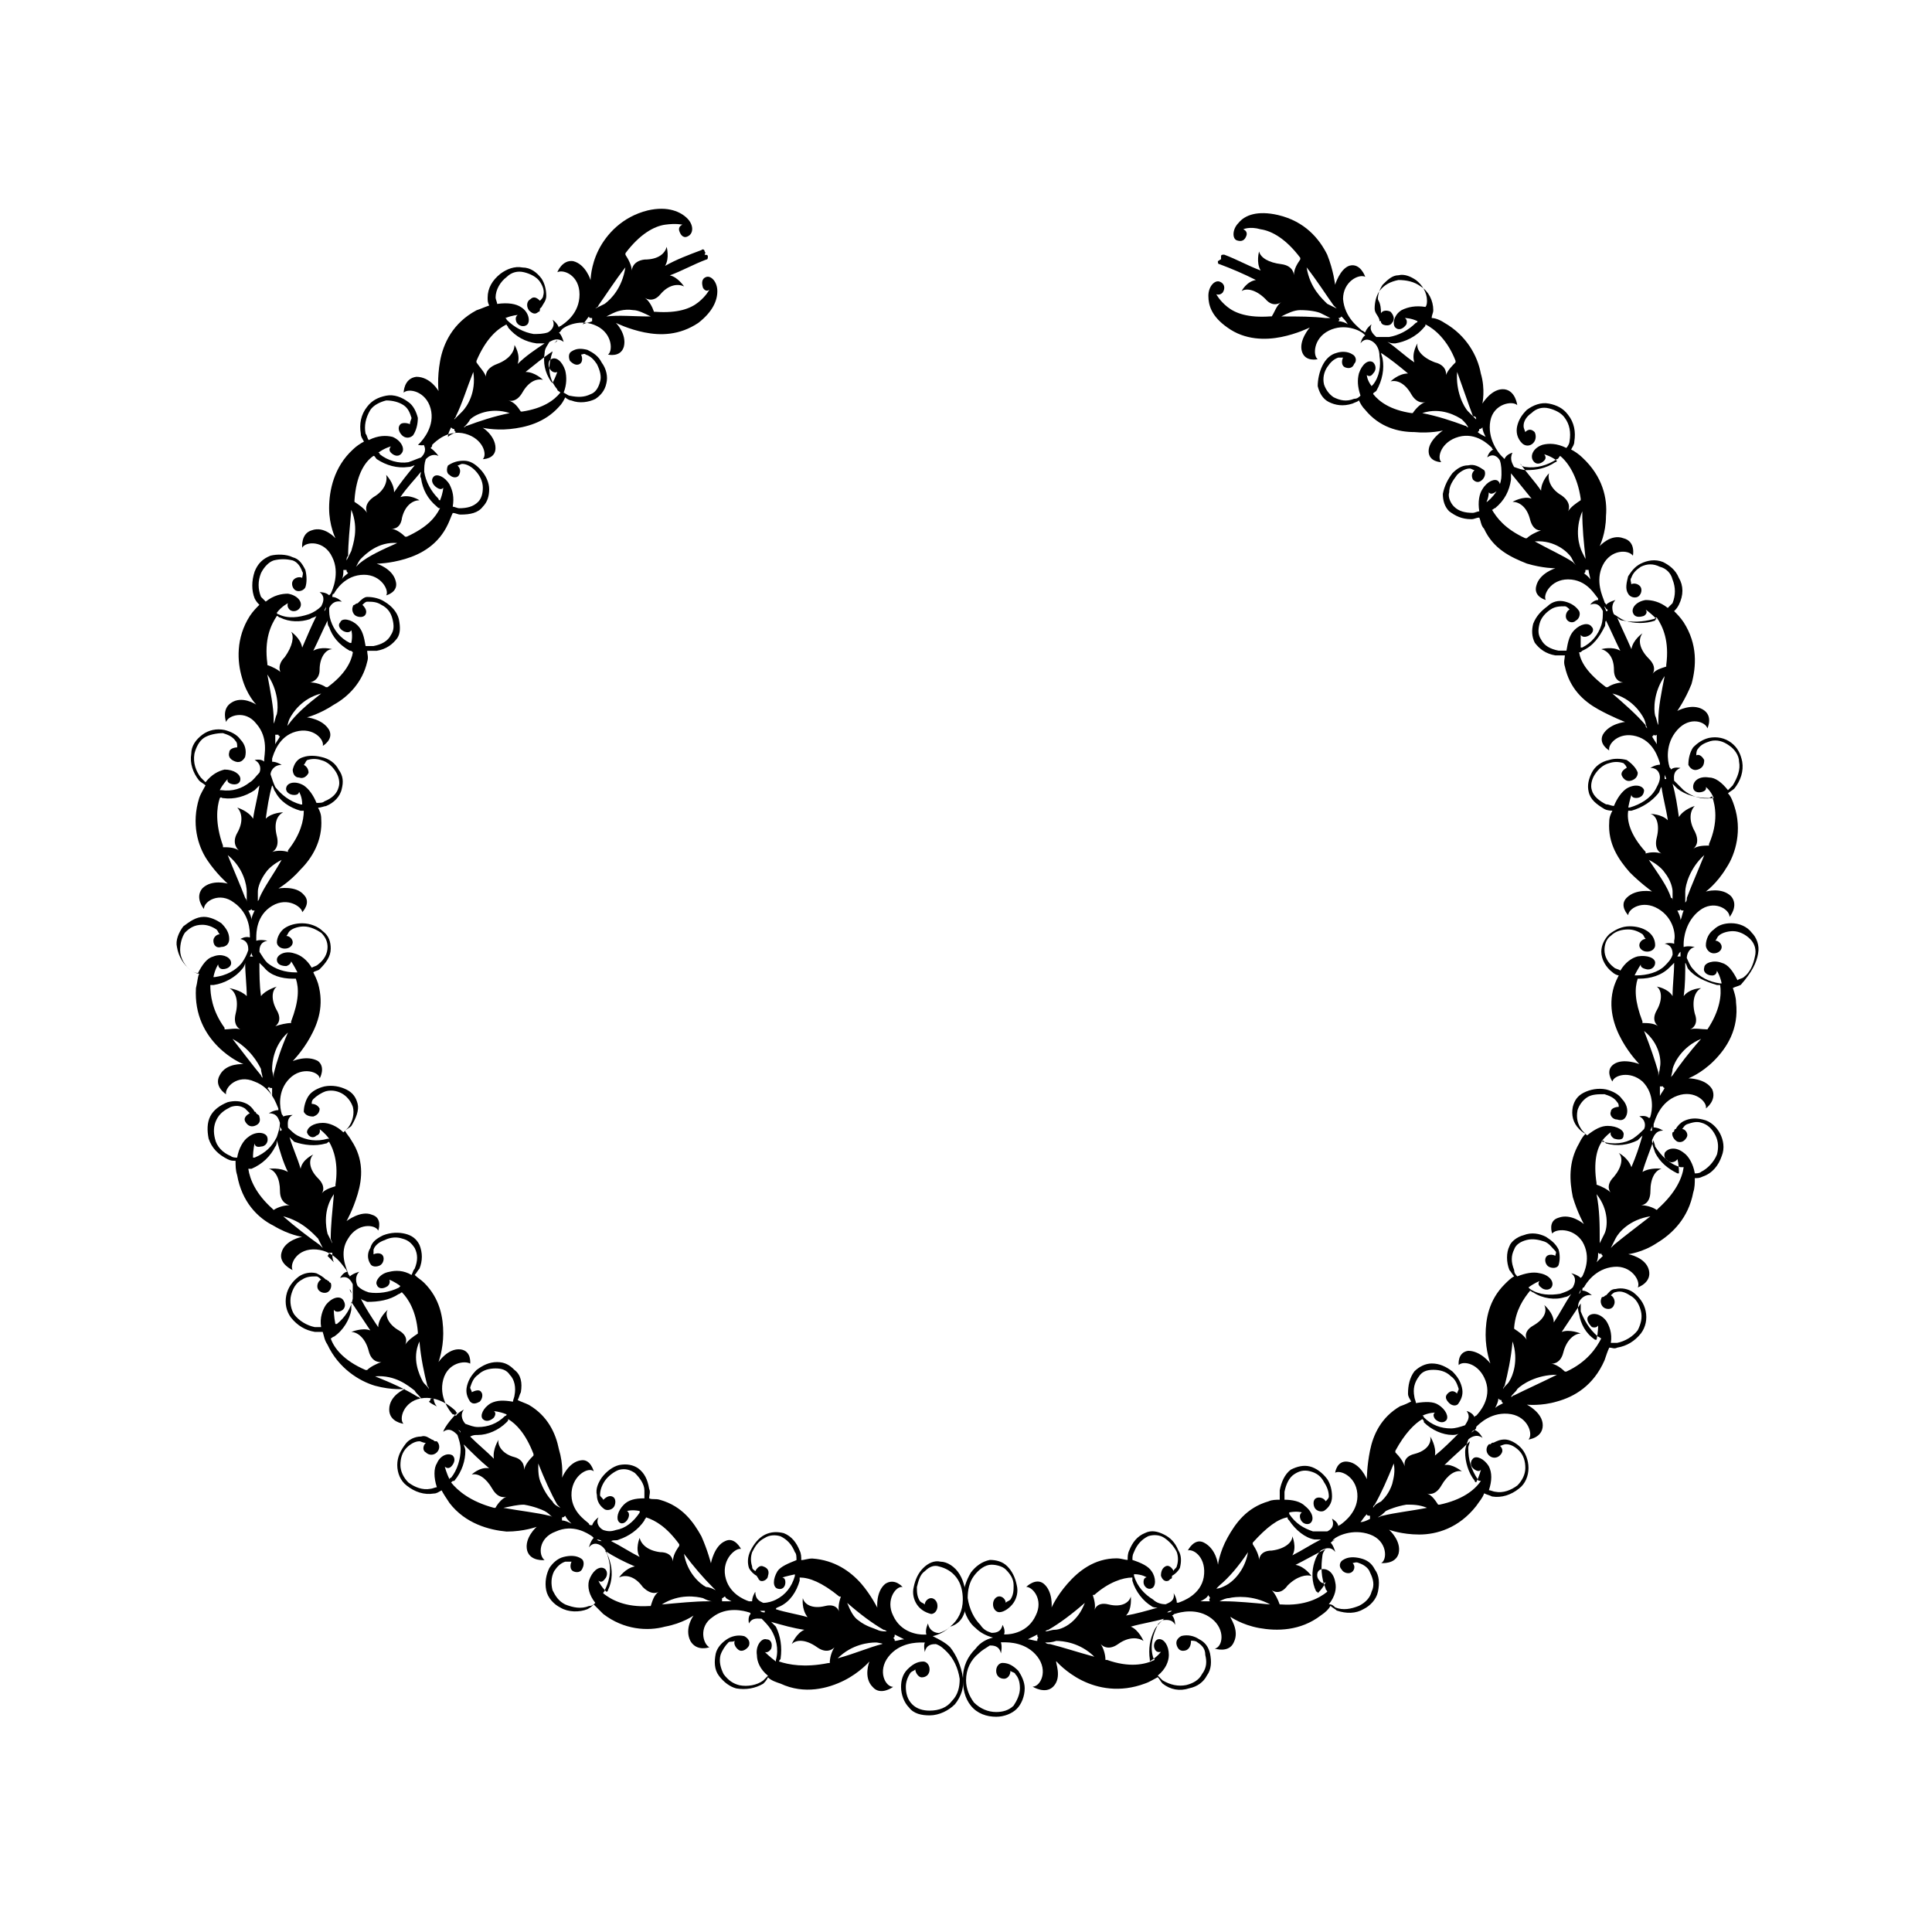 <?xml version="1.0" encoding="UTF-8"?>
<!-- Uploaded to: ICON Repo, www.svgrepo.com, Generator: ICON Repo Mixer Tools -->
<svg fill="#000000" width="800px" height="800px" version="1.1" viewBox="144 144 512 512" xmlns="http://www.w3.org/2000/svg">
 <g>
  <path d="m400 568.36c0-2.519-0.418-5.039-1.68-7.137-1.258-2.098-3.359-3.359-5.039-3.359-1.68-0.418-3.359 0.418-4.617 1.68-1.258 1.258-2.098 2.938-2.519 5.039-0.418 1.68 0 3.359 0.84 4.617 0.84 1.258 2.098 2.098 3.777 2.519 0.84 0 1.68-0.84 1.68-2.098 0-1.258-0.84-2.098-1.68-2.098-0.84 0-1.68 0.84-1.68 1.68-0.418-0.418-0.84-0.418-1.258-0.84-0.84-1.258-0.84-2.519-0.84-3.777 0.418-1.68 0.84-3.359 2.098-4.199 1.258-1.258 2.519-1.68 3.777-1.258 1.68 0.418 3.359 1.258 4.617 2.938 1.258 1.68 1.68 3.777 1.68 5.879 0 2.938-1.258 5.457-3.359 7.137-0.84 0.84-1.68 1.258-2.938 1.68-0.84 0-2.519-0.418-2.938-2.519 0 0-0.84 1.68-0.418 2.938h-0.84c-1.258 0-5.879-0.418-7.977-5.039-2.098-4.199 0.84-7.977 2.519-7.559 0 0-2.098-2.519-4.617-0.84-2.519 2.098-2.098 6.297-2.098 6.297s-1.68-3.359-4.199-6.297c-2.938-3.359-7.137-6.297-13.016-6.719-1.258 0-2.098 0.418-2.938 0.418 0-0.84 0-1.68-0.418-2.519-0.84-2.098-2.098-3.777-4.199-4.617-1.68-0.418-3.359-0.418-5.039 0.418-1.68 0.84-2.938 2.519-3.777 4.199-0.84 1.68-0.84 3.359-0.418 4.617 0.418 0.84 1.258 1.68 2.098 2.098 0 0.418 0.418 0.418 0.418 0.84l0.418 0.418c0.84 0.418 2.098-0.418 2.098-1.258 0.418-1.258 0-2.098-1.258-2.519-0.84-0.418-1.68 0.418-2.098 1.258-0.418-0.418-0.84-0.418-0.84-1.258-0.418-1.258-0.418-2.519 0-3.777 0.84-1.68 1.68-2.938 3.359-3.777 1.258-0.84 2.938-0.84 4.199-0.418 1.68 0.84 2.938 2.098 3.777 4.199 0.418 0.418 0.418 1.258 0.418 2.098-2.098 0.84-4.199 1.68-5.039 2.938-1.258 2.098-1.258 4.199 0 4.617 1.258 0.418 2.098-0.418 2.098-1.68 0-1.258-0.84-1.258-0.84-1.258s1.258-0.418 3.359-0.84v0.418c-0.84 2.938-2.519 5.039-5.039 6.297-0.84 0.418-2.098 0.84-3.359 0.84-0.84-0.418-2.098-0.84-2.098-2.938 0 0-0.84 1.258-0.84 2.519h-0.84c-1.258-0.418-5.457-2.098-6.297-6.719-0.84-4.617 2.938-7.559 4.199-7.137 0 0-1.68-3.359-4.199-2.098-2.938 1.258-3.777 5.879-3.777 5.879s-0.84-3.359-2.519-7.137c-2.098-3.777-5.039-7.977-10.914-9.656-1.258-0.418-2.098 0-2.938-0.418 0-0.84 0.418-1.68 0-2.519-0.418-2.519-1.258-4.199-2.938-5.457-1.258-0.84-2.938-1.258-5.039-0.84-1.68 0.418-3.359 1.68-4.617 3.359-0.84 1.258-1.68 2.938-1.258 4.617 0 1.68 0.84 2.938 2.098 3.777 0.84 0.418 2.098 0 2.519-0.84 0.418-0.84 0.418-2.098-0.418-2.519-0.84-0.418-1.68 0-2.519 0.84 0-0.418-0.84-0.84-0.84-1.258 0-1.258 0.418-2.519 1.258-3.777 0.84-1.258 2.519-2.519 3.777-2.938 1.68-0.418 2.938 0 4.199 0.84 1.258 1.258 2.519 2.938 2.519 4.617v2.098c-2.519 0-4.199 0.418-5.457 1.68-1.68 1.68-2.098 3.777-1.258 4.617 0.84 0.84 2.098 0 2.519-1.258 0.418-1.258-0.418-1.68-0.418-1.68s1.258-0.418 3.359 0v0.418c-1.68 2.519-3.777 4.199-6.297 4.617-1.258 0.418-2.098 0.418-3.359 0-0.84-0.418-2.098-1.68-1.258-3.359 0 0-1.258 0.84-1.68 2.098-0.418 0-0.84 0-0.84-0.418-0.84-0.84-5.039-3.359-4.617-8.398 0.418-4.617 4.617-6.719 5.879-5.457 0 0-0.84-3.359-3.359-2.938-3.359 0.418-5.039 4.617-5.039 4.617s0.418-3.359-0.84-7.559c-0.84-4.199-2.938-8.816-7.977-11.754-0.84-0.418-2.098-0.84-2.938-1.258 0.418-0.84 0.418-1.258 0.84-2.098 0.418-2.519 0-4.617-1.68-5.879-1.258-1.258-2.519-2.098-4.617-2.098-2.098 0-3.777 0.84-5.457 2.098-1.258 1.258-2.098 2.519-2.519 4.199-0.418 1.68 0 2.938 0.84 4.199 0.84 0.84 1.68 0.418 2.519 0 0.84-0.84 0.84-2.098 0.418-2.519-0.418-0.84-1.68-0.418-2.519 0 0-0.418-0.418-0.84-0.418-1.258 0.418-1.258 0.84-2.519 2.098-3.359 1.258-1.258 2.938-1.68 4.617-1.68 1.68 0 2.938 0.418 3.777 1.68 1.258 1.258 1.68 3.359 1.258 5.457 0 0.418-0.418 1.258-0.418 1.68-2.519-0.418-4.199-0.418-5.879 0.418-2.098 1.258-2.938 3.359-2.098 4.199 0.84 0.84 2.098 0.418 2.938-0.418 0.84-1.258 0-1.68 0-1.68s1.258 0 3.359 0.84c0 0 0 0.418-0.418 0.418-2.098 2.098-4.617 2.938-7.137 2.938-1.258 0-2.098-0.418-3.359-0.84-0.418-0.418-1.68-2.098-0.418-3.777 0 0-1.68 0.84-2.098 1.68-0.418-0.418-0.418-0.418-0.84-0.418-0.84-0.84-3.777-4.617-2.519-9.238 1.258-4.617 5.879-5.039 7.137-4.199 0 0 0.418-3.359-2.519-3.777-3.359-0.418-5.879 3.359-5.879 3.359s1.258-3.359 1.258-7.559c0-4.199-0.84-9.238-5.039-13.434-0.84-0.84-1.68-1.258-2.519-2.098 0.418-0.418 0.84-1.258 1.258-1.68 0.84-2.098 0.84-4.199 0-6.297-0.84-1.68-2.098-2.519-3.777-2.938-1.68-0.418-3.777-0.418-5.879 0.418-1.68 0.84-2.938 1.68-3.359 3.359-0.84 1.258-0.84 2.938 0 4.199 0.418 0.84 1.68 0.84 2.519 0.418 0.84-0.418 1.258-1.68 0.84-2.519-0.418-0.84-1.68-0.84-2.519-0.418v-1.258c0.418-1.258 1.68-2.098 2.938-2.519 1.68-0.84 3.359-0.84 4.617-0.418 1.68 0.418 2.519 1.258 3.359 2.519 0.84 1.68 0.84 3.359 0 5.457-0.418 0.418-0.418 0.84-0.84 1.68-2.098-1.258-4.199-1.258-5.879-0.84-2.519 0.418-3.777 2.519-3.359 3.359 0.418 1.258 1.68 1.258 2.938 0.418 0.84-0.84 0.418-1.68 0.418-1.68s1.258 0.418 2.938 1.68l-0.418 0.418c-2.519 1.258-5.457 1.68-7.977 1.258-1.258-0.418-2.098-0.84-2.938-1.68-0.418-0.84-0.84-2.519 0.418-3.777 0 0-1.68 0.418-2.519 1.258 0-0.418-0.418-0.418-0.418-0.84-0.418-1.258-2.519-5.457 0-9.238 2.519-4.199 7.137-3.777 7.977-2.098 0 0 1.258-3.359-1.68-4.199-2.938-1.258-6.719 1.68-6.719 1.68s1.68-2.938 2.938-7.137 1.68-9.238-1.68-14.273c-0.418-0.84-1.258-1.68-1.68-2.519 0.418-0.418 1.258-0.84 1.68-1.258 1.258-2.098 2.098-4.199 1.68-5.879-0.418-1.68-1.258-2.938-2.938-3.777s-3.777-1.258-5.879-0.84c-1.68 0.418-3.359 1.258-4.199 2.519-0.84 1.258-1.258 2.938-1.258 4.199 0.418 0.84 1.258 1.258 2.519 1.258 1.258-0.418 1.68-1.258 1.68-2.098-0.418-0.84-1.258-1.258-2.098-1.258 0-0.418 0-0.84 0.418-1.258 0.84-0.84 2.098-1.68 3.359-2.098 1.68-0.418 3.359 0 4.617 0.84 1.258 0.84 2.098 2.098 2.519 3.359 0.418 1.68 0 3.777-1.258 5.457l-1.258 1.258c-1.68-1.68-3.777-2.519-5.457-2.519-2.519 0-4.199 1.258-4.199 2.519 0.418 1.258 1.68 1.68 2.519 0.84 1.258-0.418 0.84-1.68 0.84-1.68s1.258 0.84 2.519 2.519h-0.418c-2.938 0.84-5.457 0.418-7.977-0.84-0.84-0.418-1.68-1.258-2.519-2.098 0-0.84-0.418-2.519 1.258-3.359 0 0-1.68 0-2.519 0.418 0-0.418-0.418-0.418-0.418-0.84-0.418-1.258-1.258-5.879 2.098-9.238 3.359-3.359 7.977-1.68 7.977 0 0 0 1.68-2.938-0.418-4.617-2.938-1.68-6.719 0-6.719 0s2.519-2.519 4.617-6.297c2.098-3.777 3.777-8.398 2.098-14.273-0.418-1.258-0.84-2.098-1.258-2.938 0.418-0.418 1.258-0.418 1.68-0.84 1.68-1.68 2.938-3.359 2.938-5.457 0-1.68-0.418-3.359-2.098-4.617-1.258-1.258-3.359-2.098-5.457-2.098-1.68 0-3.359 0.418-4.617 1.258-1.258 0.84-2.098 2.519-2.098 3.777 0 0.84 0.84 1.68 2.098 1.68 1.258 0 2.098-0.84 2.098-1.68 0-0.84-0.84-1.68-1.68-1.68 0.418-0.418 0.418-0.84 0.84-1.258 0.84-0.84 2.519-1.258 3.777-1.258 1.68 0 3.359 0.84 4.617 1.68 1.258 1.258 1.68 2.519 1.68 3.777 0 1.68-0.84 3.359-2.519 4.617-0.418 0.418-0.84 0.418-1.68 0.84-1.258-2.098-2.938-3.359-4.617-3.777-2.519-0.84-4.617 0.418-4.617 1.68 0 1.258 1.258 1.68 2.519 1.68 1.258-0.418 1.258-1.258 1.258-1.258s0.84 1.258 1.68 2.938h-0.418c-2.938 0-5.457-0.84-7.559-2.519-0.84-0.84-1.258-1.68-2.098-2.938 0-0.84 0-2.519 2.098-2.938 0 0-1.68-0.418-2.938 0v-0.84c0-1.258 0-5.879 4.199-8.398 4.199-2.519 7.977 0.418 7.977 1.68 0 0 2.519-2.519 0.418-4.617-2.098-2.519-6.719-1.68-6.719-1.68s2.938-1.68 5.879-5.039c2.938-2.938 5.879-7.559 5.457-13.434 0-1.258-0.418-2.098-0.84-2.938 0.84 0 1.68-0.418 2.098-0.418 2.098-0.84 3.777-2.519 4.199-4.617 0.418-1.68 0.418-3.359-0.84-5.039-0.84-1.68-2.519-2.938-4.617-3.359-1.68-0.418-3.359-0.418-4.617 0-1.68 0.418-2.519 1.68-2.938 3.359 0 0.84 0.418 2.098 1.68 2.098 1.258 0.418 2.098-0.418 2.519-1.258 0-0.84-0.418-1.68-1.258-2.098 0.418-0.418 0.418-0.84 0.84-1.258 1.258-0.418 2.519-0.418 3.777 0 1.68 0.418 2.938 1.68 3.777 2.938 0.84 1.258 1.258 2.938 0.84 4.199-0.418 1.68-1.68 2.938-3.777 3.777-0.418 0.418-1.258 0.418-2.098 0.418-0.84-2.098-2.098-3.777-3.359-4.617-2.098-1.258-4.199-0.84-4.617 0.418-0.418 1.258 0.84 2.098 2.098 2.098 1.258 0 1.258-0.84 1.258-0.84s0.84 1.258 0.84 3.359h-0.418c-2.938-0.84-5.039-2.519-6.719-4.617-0.418-0.84-0.84-2.098-1.258-3.359 0-0.84 0.84-2.519 2.938-2.519 0 0-1.258-0.84-2.519-0.84v-0.84c0.418-1.258 1.68-5.879 6.297-7.137 4.617-1.258 7.559 2.098 7.137 3.777 0 0 2.938-1.68 1.68-4.199-1.68-2.938-5.879-3.359-5.879-3.359s3.359-0.84 7.137-3.359c3.777-2.098 7.559-5.879 8.816-11.336 0.418-1.258 0-2.098 0-2.938h2.519c2.519-0.418 4.199-1.68 5.457-3.359 0.84-1.258 0.84-2.938 0.418-5.039-0.418-1.68-1.68-3.359-3.777-4.617-1.258-0.84-2.938-1.258-4.617-1.258-0.84 0-1.68 0.84-2.519 1.68-0.418 0-0.84 0.418-0.84 0.418s-0.418 0-0.418 0.418c-0.418 0.84 0 2.098 0.84 2.519 0.84 0.418 2.098 0.418 2.519-0.418 0.418-0.84 0-1.68-0.84-2.519 0.418-0.418 0.84-0.84 1.258-0.84 1.258 0 2.519 0 3.777 0.84 1.68 0.84 2.519 2.098 2.938 3.777 0.418 1.68 0.418 2.938-0.418 4.199-0.84 1.68-2.519 2.519-4.617 2.938h-2.098c-0.418-2.519-0.84-4.199-2.098-5.457-1.68-1.68-4.199-2.098-4.617-0.84-0.84 0.84 0 2.098 1.258 2.519 1.258 0.418 1.68-0.418 1.68-0.418s0.418 1.258 0 3.359h-0.418c-2.519-1.258-4.199-3.359-5.039-5.879-0.418-1.258-0.418-2.098-0.418-3.359 0.418-0.84 1.258-2.098 3.359-1.68 0 0-1.258-1.258-2.519-1.258 0-0.418 0-0.84 0.418-0.84 0.418-0.84 2.938-5.039 7.977-5.039 4.617 0 6.719 4.199 5.879 5.457 0 0 3.359-0.84 2.519-3.777-0.84-3.359-5.039-4.617-5.039-4.617s3.359 0 7.559-1.258c4.199-1.258 8.816-3.777 11.336-9.238 0.418-0.84 0.84-2.098 1.258-2.938 0.84 0 1.258 0.418 2.098 0.418 2.519 0 4.617-0.418 5.879-2.098 1.258-1.258 1.68-2.938 1.68-4.617 0-1.68-0.84-3.777-2.519-5.457-1.258-1.258-2.519-2.098-4.199-2.098-1.68 0-2.938 0.418-4.199 1.258-0.418 0.84-0.418 2.098 0.418 2.519 0.84 0.84 2.098 0.84 2.519 0 0.418-0.84 0.418-1.68-0.418-2.519 0.418 0 0.84-0.418 1.258-0.418 1.258 0 2.519 0.84 3.359 1.68 1.258 1.258 2.098 2.938 2.098 4.617 0 1.68-0.418 2.938-1.258 3.777-1.258 1.258-2.938 1.68-5.039 1.68-0.418 0-1.258-0.418-1.68-0.418 0.418-2.519 0-4.199-0.84-5.879-1.258-2.098-3.359-2.938-4.199-2.098-0.84 0.84-0.418 2.098 0.84 2.938 1.258 0.84 1.68 0 1.68 0s0 1.258-0.84 3.359c0 0-0.418 0-0.418-0.418-2.098-2.098-3.359-4.617-3.777-7.137 0-1.258 0-2.098 0.418-3.359 0.418-0.418 1.68-1.68 3.359-0.84 0 0-0.84-1.258-2.098-2.098 0.418-0.418 0.418-0.418 0.418-0.84 0.84-0.84 4.199-4.199 8.816-2.938 4.617 1.258 5.879 5.457 4.617 6.719 0 0 3.359 0 3.359-2.938 0-3.359-3.777-5.879-3.777-5.457 0 0 3.359 0.84 7.559 0.418 4.199-0.418 9.238-1.68 13.016-5.879 0.84-0.84 1.258-1.68 1.68-2.519 0.418 0.418 1.258 0.84 1.68 0.84 2.098 0.84 4.617 0.418 6.297-0.418 1.258-0.84 2.519-2.098 2.938-4.199 0.418-1.68 0-3.777-1.258-5.457-0.84-1.68-2.098-2.519-3.777-3.359-1.68-0.418-2.938-0.418-4.199 0.418-0.84 0.418-0.84 1.68-0.418 2.519 0.84 0.84 1.68 1.258 2.519 0.84 0.84-0.418 0.84-1.68 0.418-2.519 0.418 0 0.84-0.418 1.258 0 1.258 0.418 2.098 1.258 2.938 2.519 0.84 1.68 1.258 3.359 0.84 4.617-0.418 1.68-1.258 2.938-2.519 3.359-1.68 0.84-3.359 0.84-5.457 0.418-0.418 0-0.84-0.418-1.68-0.84 0.84-2.098 0.84-4.199 0.418-5.879-0.84-2.519-2.519-3.777-3.777-2.938-0.84 0.418-0.84 2.098 0 2.938 0.84 0.84 1.68 0.418 1.68 0.418s-0.418 1.258-1.258 2.938l-0.418-0.418c-1.68-2.519-2.098-5.039-1.68-7.559 0-1.258 0.84-2.098 1.258-2.938 0.84-0.418 2.098-1.258 3.777 0 0 0-0.418-1.68-1.258-2.519 0.418 0 0.418-0.418 0.84-0.84 0.84-0.84 5.039-2.938 9.238-0.84s4.199 6.719 2.938 7.559c0 0 3.359 0.84 4.199-2.098 0.84-3.359-2.098-6.297-2.098-6.297s3.359 1.68 7.559 2.519c4.199 0.84 9.238 0.84 14.273-2.519 3.777-2.938 5.039-5.879 5.039-8.398s-1.68-4.199-2.938-3.777c-1.258 0.418-1.258 1.68-0.84 2.938 0.84 1.258 1.68 0.418 1.68 0.418s-0.84 1.68-2.938 3.359c-2.098 1.68-5.457 2.938-11.336 2.519h-0.418c-0.418-1.258-1.258-2.938-2.519-3.777 0 0 2.098 1.68 4.199-0.84 2.098-2.519 4.617-2.938 6.297-2.098 0 0-1.68-2.519-3.777-2.938 3.359-1.258 6.297-2.938 9.656-4.199 0.418 0 0.418-0.418 0.418-0.84 0-0.418-0.418-0.418-0.84-0.418 0-0.418 0.418-0.418 0-0.84 0-0.418-0.418-0.84-0.84-0.418-3.359 1.258-6.719 2.519-9.656 4.199 1.258-2.098 0.418-5.039 0.418-5.039-0.418 1.68-2.098 3.359-5.879 3.359-3.359 0.418-3.359 2.938-3.359 2.938 0-1.258-0.84-2.938-1.68-4.199v-0.418c3.777-5.039 7.559-7.137 10.496-7.559 2.938-0.418 4.617 0 4.617 0s-1.258 0.418-0.84 1.68c0.418 1.258 1.258 2.098 2.519 1.258 1.258-0.84 1.258-2.938-0.418-4.617-1.68-1.68-5.039-3.359-10.496-2.098-6.719 1.68-10.914 6.297-13.016 10.496-2.098 4.199-2.098 7.977-2.098 7.977s-1.258-4.199-4.617-5.039c-2.938-0.418-4.199 2.938-4.199 2.938 1.68-0.84 5.879 0.84 5.879 5.879 0 5.039-3.777 7.559-5.039 8.398 0 0-0.418 0-0.418 0.418-0.418-1.258-1.68-2.098-1.68-2.098 0.84 1.68-0.418 2.938-1.258 3.359-1.258 0.418-2.519 0.418-3.777 0.418-2.519-0.418-5.039-1.68-7.137-3.777 0 0 0-0.418-0.418-0.418 2.098-0.84 3.359-0.84 3.359-0.84s-0.84 0.418-0.418 1.68c0.418 1.258 2.098 1.68 2.938 0.84 0.84-0.84 0.418-3.359-1.68-4.617-1.258-0.84-3.359-1.258-6.297-0.84 0-0.418-0.418-1.258-0.418-1.68 0-2.098 1.258-4.199 2.938-5.457 1.258-1.258 2.938-1.68 4.617-1.258 1.68 0.418 3.359 1.258 4.199 2.519 0.84 1.258 1.258 2.519 0.84 3.777 0 0.418-0.418 0.84-0.84 1.258-0.84-0.84-1.68-1.258-2.519-0.418-0.84 0.418-1.258 1.68-0.418 2.938 0.84 0.84 1.68 1.258 2.519 0.418 0.418 0 0.418-0.418 0.418-0.84 0 0 0.418-0.418 0.418-0.418 0.418-0.84 1.258-1.68 1.258-2.938 0-1.68-0.418-3.359-1.258-4.617-1.258-1.68-2.938-2.938-5.039-2.938-2.098-0.418-4.199 0.418-5.879 1.68-2.098 1.68-3.359 3.777-3.359 6.297 0 0.84 0 1.258 0.418 2.098-1.258 0.418-2.098 0.84-3.359 1.258-6.297 3.359-8.816 8.816-9.656 13.434-0.84 4.617-0.418 7.977-0.418 7.977s-2.098-3.777-5.879-3.777c-3.359 0.418-3.359 4.199-3.359 4.199 1.258-1.258 5.879-0.418 7.137 4.199 1.258 4.617-2.098 8.398-2.938 9.238l-0.418 0.418c2.5 0.387 1.238-0.453 1.238-0.453 1.258 1.68 0.418 2.938-0.418 3.777-1.258 0.418-2.098 0.84-3.359 1.258-2.519 0.418-5.457-0.418-7.559-2.098 0 0 0-0.418-0.418-0.418 1.68-1.258 3.359-1.68 3.359-1.68s-0.84 0.84 0 1.68 2.098 1.258 2.938 0-0.418-3.359-2.519-4.199c-1.68-0.418-3.777-0.418-6.297 0.84-0.418-0.418-0.418-1.258-0.84-1.68-0.418-2.098 0-4.199 1.258-6.297 0.84-1.258 2.519-2.098 4.199-2.519 1.68 0 3.359 0.418 4.617 1.258s1.68 2.098 2.098 3.359c0 0.418-0.418 0.84-0.418 1.68-0.84-0.418-2.098-0.418-2.519 0-0.84 0.84-0.418 2.098 0.418 2.938 0.84 0.84 2.098 0.84 2.938 0 0.84-1.258 1.258-2.938 1.258-4.617-0.418-1.68-1.258-3.359-2.519-4.199-1.68-1.258-3.777-2.098-5.879-1.68-2.098 0.418-3.777 1.258-5.039 2.938-1.68 2.098-2.098 4.617-1.68 7.137 0 0.84 0.418 1.258 0.84 2.098-0.84 0.418-2.098 1.258-2.938 2.098-5.039 4.617-6.297 10.914-6.297 15.535 0 4.617 1.68 7.977 1.68 7.977s-2.938-3.359-6.297-2.098c-2.938 0.84-2.519 4.617-2.519 4.617 0.84-1.68 5.879-2.098 7.977 2.519 2.098 4.199 0 8.816-0.418 9.656l-0.418 0.418c-0.84-0.84-2.519-0.84-2.519-0.84 1.68 1.258 0.84 2.938 0.418 3.777-0.84 0.84-2.098 1.68-3.359 2.098-2.519 0.84-5.457 1.258-7.977 0 0 0-0.418 0-0.418-0.418 1.258-1.68 2.938-2.519 2.938-2.519s-0.418 0.84 0.418 1.68c0.84 0.84 2.519 0.418 2.938-0.84 0.418-1.258-0.84-2.938-3.359-3.359-1.68 0-3.777 0.418-5.879 2.098l-1.258-1.258c-0.84-2.098-0.84-4.199 0-6.297 0.84-1.68 2.098-2.938 3.359-3.359 1.68-0.418 3.359-0.418 5.039 0 1.258 0.418 2.098 1.68 2.519 2.938 0.418 0.418 0 1.258 0 1.68-0.84-0.418-2.098 0-2.519 0.84-0.418 0.84 0 2.098 0.84 2.519 0.84 0.418 2.098 0 2.519-0.84 0.418-1.258 0.418-2.938 0-4.617-0.84-1.68-1.68-2.938-3.359-3.359-1.68-0.84-4.199-0.84-5.879-0.418-2.098 0.84-3.359 2.098-4.199 4.199-0.84 2.519-0.84 5.039 0 7.137 0.418 0.84 0.84 1.258 1.258 1.68-0.84 0.84-1.68 1.68-2.519 2.938-3.777 5.879-3.359 12.176-2.098 16.375 1.258 4.617 3.777 7.137 3.777 7.137s-3.777-2.519-6.719-0.418c-2.519 1.68-1.258 5.039-1.258 5.039 0.418-1.68 5.039-3.359 7.977 0.418 3.359 3.777 2.098 8.398 2.098 9.656v0.418c-0.84-0.84-2.519-0.418-2.519-0.418 1.68 0.84 1.68 2.519 1.258 3.359-0.84 0.84-1.68 2.098-2.519 2.519-2.098 1.68-4.617 2.519-7.559 2.098h-0.418c0.84-1.68 2.098-2.938 2.098-2.938s-0.418 0.84 0.84 1.258c1.258 0.418 2.519 0 2.519-1.258 0-1.258-1.68-2.519-4.199-2.519-1.68 0.418-3.359 1.258-5.039 3.359-0.418-0.418-0.84-0.84-1.258-1.258-1.258-1.68-2.098-3.777-1.68-6.297 0.418-1.68 1.258-3.359 2.519-4.199 1.258-0.84 3.359-1.258 5.039-1.258 1.258 0.418 2.519 0.84 3.359 2.098 0.418 0.418 0.418 0.84 0.418 1.68-0.84 0-2.098 0.418-2.098 1.258-0.418 1.258 0.418 2.098 1.68 2.519 1.258 0.418 2.098-0.418 2.519-1.258 0.418-1.68 0-3.359-1.258-4.617-0.84-1.258-2.519-2.098-4.199-2.519-2.098-0.418-4.199 0-5.879 1.258-1.68 1.258-2.938 2.938-2.938 5.039-0.418 2.519 0.418 5.039 2.098 7.137 0.418 0.418 1.258 0.84 1.68 1.258-0.418 0.84-1.258 2.098-1.68 3.359-2.098 6.719-0.418 12.594 2.098 16.375 2.519 3.777 5.457 6.297 5.457 6.297s-4.199-1.258-6.719 1.258c-2.098 2.519 0.418 5.457 0.418 5.457 0-2.098 4.199-4.617 7.977-1.68 4.199 2.938 4.199 7.559 4.199 8.816v0.418c-1.258-0.418-2.519 0.418-2.519 0.418 2.098 0.418 2.098 2.098 2.098 2.938-0.418 1.258-0.84 2.098-1.68 3.359-1.68 2.098-4.199 3.359-7.137 3.777h-0.418c0.418-2.098 1.258-3.359 1.258-3.359s0 1.258 1.258 1.258c1.258 0 2.519-0.84 2.098-2.098-0.418-1.258-2.519-2.098-4.617-1.258-1.68 0.418-2.938 2.098-4.199 4.617-0.418-0.418-1.258-0.418-1.68-0.84-1.68-1.258-2.938-3.359-2.938-5.457 0-1.68 0.418-3.359 1.258-4.617 1.258-1.258 2.519-2.098 4.617-2.098 1.258 0 2.519 0.418 3.777 1.258 0.418 0.418 0.418 0.84 0.84 1.258-0.84 0-1.68 0.84-1.68 1.68 0 1.258 0.84 2.098 2.098 1.68 1.258 0 2.098-0.84 2.098-2.098 0-1.68-0.84-2.938-2.098-4.199-1.258-0.84-2.938-1.68-4.617-1.68-2.098 0-3.777 1.258-5.457 2.519-1.258 1.68-2.098 3.777-1.68 5.457 0.418 2.519 1.68 4.617 3.777 6.297 0.418 0.418 1.258 0.418 2.098 0.84-0.418 0.84-0.418 2.098-0.84 3.777-0.418 7.137 2.519 12.176 5.879 15.535 3.359 3.359 6.719 4.617 6.719 4.617s-4.617-0.418-6.297 2.938c-1.68 2.938 1.68 5.039 1.68 5.039-0.418-1.68 2.938-5.457 7.559-3.359 4.617 1.68 5.879 6.297 6.297 7.137v0.418c-1.258 0-2.519 0.84-2.519 0.84 2.098 0 2.519 1.258 2.938 2.519 0 1.258-0.418 2.519-0.84 3.777-1.258 2.519-2.938 4.199-5.879 5.457h-0.418c0-2.098 0.418-3.777 0.418-3.777s0 1.258 1.68 0.84c1.258 0 2.098-1.258 1.68-2.519-0.418-1.258-2.938-1.68-5.039 0-1.258 0.84-2.519 2.938-2.938 5.457-0.418 0-1.258 0-1.68-0.418-2.098-0.84-3.777-2.519-4.199-4.617-0.418-1.68-0.418-3.359 0.418-5.039 0.84-1.68 2.098-2.519 3.777-3.359 1.258-0.418 2.519-0.418 3.777 0.418 0.418 0.418 0.84 0.84 1.258 1.258-0.84 0.418-1.68 1.258-1.258 2.098 0.418 0.84 1.258 1.68 2.519 1.258 1.258-0.418 1.68-1.258 1.258-2.519 0-0.418-0.418-0.418-0.84-0.84 0 0 0-0.418-0.418-0.418-0.418-0.84-1.258-1.68-2.098-2.098-1.68-0.84-3.359-0.84-5.039-0.418-2.098 0.84-3.777 2.098-4.617 3.777s-0.84 3.777-0.418 5.879c0.84 2.519 2.519 4.199 5.039 5.457 0.84 0.418 1.258 0.418 2.098 0.418 0 1.258 0 2.519 0.418 3.777 1.258 7.137 5.457 11.336 9.656 13.434 4.199 2.519 7.559 2.938 7.559 2.938s-4.617 0.84-5.457 4.199c-0.84 2.938 2.938 4.617 2.938 4.617-0.84-1.68 1.258-5.879 6.297-5.457 5.039 0.418 7.137 4.617 7.977 5.457 0 0 0 0.418 0.418 0.418-1.258 0-2.098 1.68-2.098 1.68 2.098-0.84 2.938 0.84 3.359 1.68v3.777c-0.418 2.519-2.098 5.039-4.199 6.719h-0.418c-0.418-2.098-0.418-3.777-0.418-3.777s0.418 0.84 1.68 0.418c1.258-0.418 1.68-1.68 0.84-2.938-0.84-1.258-2.938-0.84-4.617 1.258-0.84 1.258-1.68 3.359-1.258 5.879h-1.68c-2.098-0.418-4.199-1.68-5.457-3.359-0.84-1.258-1.258-3.359-0.84-5.039 0.418-1.68 1.258-3.359 2.938-4.199 1.258-0.84 2.519-0.84 3.777-0.84 0.418 0 0.84 0.418 1.258 0.84-0.84 0.418-1.258 1.68-0.84 2.519 0.418 0.84 1.68 1.258 2.519 0.84 0.84-0.418 1.258-1.68 0.84-2.519 0 0-0.418 0-0.418-0.418-0.418 0-0.418-0.418-0.84-0.418-0.84-0.84-1.68-1.258-2.519-1.68-1.68-0.418-3.359 0-4.617 0.84-1.68 1.258-2.938 2.938-3.359 5.039-0.418 2.098 0 4.199 1.258 5.879 1.68 2.098 3.777 3.359 6.297 3.777h2.098c0.418 1.258 0.418 2.098 1.258 3.359 2.938 6.297 8.398 9.656 12.594 10.914 4.617 1.258 7.977 0.84 7.977 0.84s-4.199 1.68-4.199 5.457c0 3.359 3.777 3.777 3.777 3.777-1.258-1.258 0-5.879 4.617-6.719 4.617-0.84 8.398 2.519 9.238 3.359 0 0 0 0.418 0.418 0.418-3.32 3.394-3.742 5.074-3.742 5.074 1.68-1.258 2.938 0 3.777 0.84 0.418 1.258 0.84 2.519 0.84 3.777 0 2.519-0.84 5.457-2.519 7.559 0 0-0.418 0-0.418 0.418-0.84-1.68-1.258-3.359-1.258-3.359s0.84 0.84 1.68 0c0.84-0.84 1.258-2.098 0.418-2.938-1.258-0.84-3.359 0-4.199 2.098-0.84 1.258-0.84 3.777 0 6.297-0.418 0-1.258 0.418-1.68 0.418-2.098 0.418-4.199-0.418-5.879-1.68-1.258-1.258-2.098-2.938-2.098-4.617 0-1.68 0.418-3.359 1.68-4.617 0.84-0.84 2.098-1.68 3.359-1.68 0.418 0 0.84 0.418 1.68 0.418-0.84 0.84-0.84 2.098 0 2.519 0.84 0.84 2.098 0.84 2.938 0 0.84-0.84 0.84-2.098 0-2.938h-0.418c-0.418 0-0.418-0.418-0.84-0.418-0.84-0.418-1.68-1.258-2.938-0.84-1.68 0-3.359 0.84-4.199 2.098-1.258 1.68-2.098 3.359-2.098 5.457s0.84 4.199 2.519 5.457c2.098 1.68 4.617 2.519 7.137 2.098 0.84 0 1.258-0.418 2.098-0.84 0.418 0.84 1.258 2.098 2.098 3.359 4.199 5.457 10.496 7.137 15.113 7.559 4.617 0 7.977-1.258 7.977-1.258s-3.359 2.938-2.519 6.297c0.84 2.938 4.617 2.519 4.617 2.519-1.68-1.258-1.68-5.879 2.938-7.559 4.617-2.098 8.398 0.418 9.656 1.258l0.418 0.418c-0.84 0.84-1.258 2.519-1.258 2.519 1.258-1.68 2.938-0.84 3.777 0 0.84 0.84 1.258 2.098 1.68 3.359 0.84 2.519 0.84 5.457-0.418 7.977 0 0 0 0.418-0.418 0.418-1.68-1.68-2.098-2.938-2.098-2.938s0.84 0.84 1.68-0.418c0.84-0.84 0.84-2.519-0.418-2.938-1.258-0.418-2.938 0.84-3.777 3.359-0.418 1.68 0 3.777 1.68 5.879-0.418 0.418-0.84 0.84-1.68 0.84-2.098 0.84-4.199 0.418-6.297-0.418-1.68-0.84-2.519-2.098-3.359-3.777-0.418-1.68-0.418-3.359 0.418-5.039 0.84-1.258 1.68-2.098 2.938-2.519h1.68c-0.418 0.84-0.418 2.098 0.418 2.519 0.84 0.418 2.098 0.418 2.519-0.84 0.418-0.84 0.418-2.098-0.418-2.519-1.258-0.84-2.938-0.84-4.617-0.418-1.68 0.418-2.938 1.68-3.777 2.938-0.84 1.68-1.258 3.777-0.84 5.879 0.418 2.098 2.098 3.777 3.777 4.617 2.098 1.258 5.039 1.258 7.137 0.418 0.84-0.418 1.258-0.84 1.68-1.258 0.84 0.84 1.68 1.68 2.519 2.519 5.457 4.199 11.754 4.617 16.375 3.359 4.617-0.84 7.559-2.938 7.559-2.938s-2.519 3.359-0.84 6.719c1.68 2.938 5.039 1.68 5.039 1.68-1.68-0.84-2.938-5.457 0.84-7.977 3.777-2.938 8.398-1.68 9.656-1.258 0 0 0.418 0 0.418 0.418-0.84 0.84-0.418 2.519-0.418 2.519 0.84-1.68 2.519-1.258 3.359-1.258 0.84 0.84 1.68 1.68 2.519 2.938 1.258 2.098 2.098 5.039 1.258 7.977v0.418c-1.68-1.258-2.938-2.519-2.938-2.519s0.84 0.418 1.68-0.84c0.418-1.258 0-2.519-1.258-2.519-1.258-0.418-2.938 1.68-2.519 4.199 0 1.68 0.84 3.777 2.938 5.457-0.418 0.418-0.84 0.84-1.258 1.258-1.68 1.258-4.199 1.68-6.297 1.258-1.68-0.418-2.938-1.258-4.199-2.938-0.84-1.68-1.258-3.359-0.84-5.039 0.418-1.258 1.258-2.519 2.098-3.359 0.418-0.418 0.84 0 1.68-0.418-0.418 0.84 0.418 2.098 1.258 2.519 0.84 0.418 2.098-0.418 2.519-1.258 0.418-1.258-0.418-2.098-1.258-2.519-1.68-0.418-3.359 0-4.617 0.84s-2.519 2.098-2.938 3.777c-0.418 2.098-0.418 4.199 0.84 5.879 1.258 1.68 2.938 2.938 4.617 3.359 2.519 0.418 5.039 0 7.137-1.258 0.418-0.418 0.84-0.84 1.258-1.68 0.84 0.84 2.098 1.258 3.359 1.68 6.297 2.938 12.594 1.258 16.793-0.84 4.199-2.098 6.719-5.039 6.719-5.039s-1.68 4.199 0.84 6.719c2.098 2.519 5.457 0 5.457 0-2.098 0-4.199-4.199-1.258-7.977 2.938-3.777 7.559-3.777 8.816-3.777h0.84c-0.418 0.84 0 2.519 0 2.519 0.418-2.098 2.098-2.098 2.938-2.098 1.258 0.418 2.098 1.258 2.938 2.098 1.68 1.68 2.938 4.199 3.359 7.137 0 2.098-0.418 4.199-2.098 5.879-1.258 1.68-3.359 2.519-5.879 2.519-1.68 0-3.359-0.418-4.617-1.68-1.258-1.258-1.68-2.938-1.68-4.617 0-1.258 0.418-2.519 1.258-3.777 0.418-0.418 0.84-0.418 1.258-0.84 0 0.84 0.84 2.098 1.68 2.098 1.258 0 2.098-0.84 2.098-2.098 0-1.258-0.84-2.098-1.68-2.098-1.68 0-2.938 0.84-4.199 2.098-1.258 1.258-1.68 2.938-1.68 4.617 0 2.098 0.84 4.199 2.098 5.457 1.258 1.68 3.359 2.098 5.457 2.098 2.519 0 5.039-1.258 6.719-2.938 1.68-2.098 2.519-4.617 2.098-7.137-0.418-2.938-1.68-5.879-3.359-7.977-1.258-1.258-2.938-2.098-4.617-2.938 1.68-0.418 3.359-1.258 4.617-2.519 2.941-0.848 4.203-3.367 4.203-6.727zm-16.375 10.074c-0.84 0-1.68 0.418-2.519 0.418 0-0.418 0-0.418-0.418-0.84 0.418 0 0.418-0.418 0.418-0.84 0.84 0.422 1.68 0.844 2.519 1.262zm-5.457-2.519c0.418 0 0.84 0.418 0.84 0.418-0.84 0-1.68 0-2.519-0.418-0.84-0.418-2.938-0.84-5.039-2.519-1.258-0.84-2.098-2.519-2.938-4.617 3.359 2.941 6.715 5.461 9.656 7.137zm-27.289-6.297c2.519-1.258 4.199-3.777 5.039-6.719v-0.84c2.519 0 5.879 1.258 10.496 5.039h0.418c-0.418 1.258-0.84 2.938-0.418 4.199 0 0-0.418-2.519-3.777-1.68-3.359 0.84-5.457-0.418-5.879-2.098 0 0-0.418 2.938 1.258 5.039-2.938-0.84-5.879-1.258-8.398-2.098 0-0.422 0.422-0.422 1.262-0.844zm-5.461 1.262h1.258v0.418c-0.418 0-0.836 0-1.258-0.418zm-7.555-2.519h-2.519v-0.84c0.418 0 0.418-0.418 0.84-0.418 0 0.418 0.84 0.836 1.68 1.258zm-5.039-3.777c0.418 0.418 0.418 0.418 0.84 0.84-0.84-0.418-1.68-0.84-2.519-0.84-1.68-0.84-5.039-3.777-5.879-8.816 2.519 3.356 5.039 6.297 7.559 8.816zm-24.77-12.598c2.519-0.84 5.039-2.519 6.719-5.039 0-0.418 0.418-0.418 0.418-0.84 2.519 0.84 5.457 2.519 8.816 7.137v0.418c-0.84 1.258-1.68 2.519-1.68 4.199 0 0 0-2.519-3.359-2.519-3.359-0.418-5.039-2.098-5.457-3.777 0 0-1.258 2.938 0 5.039-2.519-1.258-5.039-2.938-7.559-4.199 0.84-0.418 1.262 0.004 2.102-0.418zm-4.621 0.422c0.422 0 0 0 0 0v0c-0.418 0-0.84 0-1.258-0.418 0.84-0.004 1.258 0.418 1.258 0.418zm-10.914-8.816c-0.84-0.418-1.68-0.84-2.098-1.68-0.84-0.84-2.098-2.519-2.938-4.617-0.844-1.684-0.844-3.359-0.844-5.461 1.68 4.199 3.359 7.977 5.039 10.914 0.418 0.422 0.418 0.422 0.84 0.844zm-21.832-19.312c2.519 0 5.457-1.258 7.559-3.359 0.418-0.418 0.418-0.418 0.418-0.84 2.098 1.258 4.617 3.777 6.719 9.238v0.418c-0.84 0.84-2.098 2.098-2.519 3.777 0 0 0.418-2.519-2.519-3.359-3.359-0.84-4.617-3.359-4.199-4.617 0 0-1.68 2.519-1.258 5.039-2.098-2.098-4.199-3.777-6.297-5.879 0.84-0.418 1.258-0.418 2.098-0.418zm-4.617-0.422c0-0.418-0.418-0.84-0.84-0.84 0.84 0 0.84 0.422 0.84 0.84 0.418 0 0.418 0 0 0 0.418 0 0.418 0 0 0zm-6.297-7.137c-0.84-0.418-1.68-0.84-2.098-1.258 0.418-0.418 0.418-0.418 0.418-0.84h0.84c0 0.836 0.418 1.676 0.84 2.098zm-2.102-4.617c-0.418-0.84-1.258-1.258-1.68-2.098-0.84-1.68-2.938-5.879-0.84-10.496 0.418 4.617 1.258 8.398 2.098 11.754 0.422 0.418 0.422 0.84 0.422 0.84zm-7.977-25.191c0.418 0 0.418-0.418 0.84-0.418 1.68 1.68 3.777 5.039 4.199 10.496v0.418c-1.258 0.84-2.519 1.68-3.359 2.938 0 0 1.258-2.098-1.68-3.777s-3.777-4.199-2.938-5.457c0 0-2.519 2.098-2.519 4.617-1.68-2.519-3.359-5.039-4.617-7.559 0.418 0.418 0.84 0.418 1.68 0.84 2.938 0 5.875-0.418 8.395-2.098zm-12.594 0c0-0.418-0.418-0.84-0.418-1.258 0.418 0.418 0.418 0.836 0.418 1.258 0.418-0.422 0.418-0.422 0 0 0.418 0 0 0 0 0zm-5.039-13.434c-0.418-0.84-0.84-1.68-1.258-2.519-0.418-1.68-1.258-6.297 1.68-10.496-0.418 4.617-0.84 8.398-0.84 11.754-0.004 0.422 0.418 0.84 0.418 1.262zm-0.84 2.516h0.84c0 0.84 0 1.68 0.418 2.519-0.418-0.418-1.258-1.258-1.68-1.68 0.422-0.418 0.422-0.84 0.422-0.84zm-0.84-28.969c0.418 0 0.418-0.418 0.84-0.418 1.258 2.098 2.519 5.879 1.68 11.336v0.418c-1.258 0.418-2.938 0.84-3.777 2.098 0 0 1.68-1.68-0.84-4.199-2.519-2.519-2.519-5.039-1.258-6.297 0 0-2.938 1.258-3.359 3.777-0.84-2.938-2.098-5.457-2.938-8.398 0.418 0.418 0.84 0.84 1.258 1.258 2.516 0.848 5.457 1.266 8.395 0.426zm-14.273-12.594c-0.418-0.84-0.84-1.68-1.258-2.098 0.418 0 0.418-0.418 0.418-0.418 0 0.418 0.418 0.418 0.84 0.418v2.098zm2.098 9.234v-1.258c0 0.418 0.418 0.84 0.418 0.84 0.004 0.418 0.004 0.418-0.418 0.418 0.422 0 0 0 0 0zm-1.68-15.113v1.258c0-0.84-0.418-1.68-0.418-2.519 0-1.68 0.418-6.297 4.199-9.656-1.68 3.781-2.941 7.559-3.781 10.918zm5.039-25.191h0.84c0.84 2.519 0.84 5.879-1.258 11.336v0.418c-1.258 0-2.938 0.418-4.199 0.84 0 0 2.098-1.258 0.418-4.199-1.68-2.938-1.258-5.457 0-6.297 0 0-2.938 0.84-4.199 2.519-0.418-2.938-0.418-5.879-0.418-8.816l1.258 1.258c1.68 2.102 4.621 2.941 7.559 2.941zm-10.918-7.137c0 0.418 0 0.84 0.418 1.258h-0.418-0.418c0.418-0.836 0.418-0.836 0.418-1.258zm0-8.395c0-0.84-0.418-1.68-0.84-2.519 0.418 0 0.418 0 0.84-0.418 0 0.418 0.418 0.418 0.84 0.418-0.418 0.84-0.84 1.68-0.84 2.519zm2.102-5.879c0 0.418-0.418 0.84-0.418 0.84v-2.519c0-1.258 0.84-3.359 2.098-5.039 0.84-1.258 2.519-2.519 4.199-3.359-2.102 3.781-4.621 7.141-5.879 10.078zm10.914-23.09h0.84c0 2.519-0.84 6.297-4.199 10.496v0.418c-1.258-0.418-2.938-0.418-4.199 0 0 0 2.098-0.84 1.258-4.199-0.84-3.359 0-5.457 1.68-6.297 0 0-2.938 0-4.617 1.68 0.418-2.938 0.84-5.879 1.68-8.816 0.418 0.418 0.418 1.258 0.84 1.68 1.262 2.519 3.781 4.199 6.719 5.039zm-6.715-20.152h0.84c0 0.418 0.418 0.418 0.418 0.418-0.418 0.84-0.84 1.258-1.258 2.098v-2.516zm-2.102 11.754s-0.418 0 0 0c0-0.418 0-0.84 0.418-1.258-0.418 0.418-0.418 0.84-0.418 1.258zm5.457-14.273c-0.418 0.418-0.418 0.418-0.418 0.84 0.418-0.84 0.418-1.68 0.84-2.519 0.84-1.68 3.359-5.457 8.398-6.719-3.781 2.941-6.719 5.457-8.82 8.398zm16.375-19.734c0.418 0 0.418 0 0.84 0.418-0.418 2.519-2.098 5.879-6.719 9.238h-0.418c-1.258-0.84-2.938-1.258-4.199-1.258 0 0 2.519-0.418 2.519-3.359 0-3.359 1.68-5.457 3.359-5.457 0 0-2.938-0.84-5.039 0.418 1.258-2.519 2.519-5.457 3.777-7.977 0 0.418 0 1.258 0.418 1.68 0.844 2.519 2.523 4.617 5.461 6.297zm-6.719-10.496c0-0.418 0.418-0.84 0.418-1.258 0.004 0.418 0.004 0.84-0.418 1.258 0.422 0 0 0 0 0zm4.621-8.395c0.418-0.84 0.418-1.68 0.418-2.519h0.84c0 0.418 0 0.418 0.418 0.84-0.418 0.418-1.258 0.84-1.676 1.68zm2.519-18.473c2.098 5.039 0.418 9.238 0 10.914-0.418 0.84-0.84 1.68-1.258 2.519 0-0.418 0-0.84 0.418-1.258 0-3.359 0.418-7.141 0.84-12.176zm2.098 14.273-0.84 0.84c0.418-0.84 0.84-1.68 1.258-2.098 1.258-1.258 4.617-4.617 9.656-4.199-3.777 1.68-7.555 3.356-10.074 5.457zm20.574-15.113c0.418 0.418 0.418 0.418 0.84 0.418-1.258 2.519-3.359 5.039-8.816 7.559h-0.418c-0.84-0.84-2.519-2.098-3.777-2.098 0 0 2.519 0.418 2.938-2.938 0.84-3.359 2.938-4.617 4.617-4.617 0 0-2.519-1.68-5.039-0.84 1.68-2.519 3.777-4.617 5.457-6.719 0 0.418-0.418 1.258 0 1.68 0.418 2.934 1.68 5.453 4.199 7.555zm-3.781-11.336v0c0.418-0.418 0.418-0.84 0.84-0.84-0.418 0-0.418 0.418-0.84 0.84v0zm11.758-10.078c-0.418 0-0.418 0.418-0.84 0.418 0.418-0.418 1.258-1.258 1.68-2.098 1.258-1.258 5.457-3.359 10.496-1.68-4.199 0.84-7.981 2.102-11.336 3.359zm23.93-9.656c0 0.418 0.418 0.418 0.84 0.84-1.68 2.098-4.617 4.199-10.078 5.039h-0.418c-0.84-1.258-1.68-2.519-3.359-2.938 0 0 2.098 0.84 3.777-2.098 1.68-2.938 3.777-3.777 5.457-3.359 0 0-2.098-2.098-4.617-2.098 2.098-1.68 4.617-3.777 7.137-5.457 0 0.418-0.418 1.258-0.418 1.68-0.84 2.934-0.418 5.871 1.68 8.391zm-0.84-12.176s-0.418 0 0 0c0.418-0.418 0.84-0.418 0.84-0.84-0.422 0.422-0.422 0.422-0.84 0.84zm25.609-7.137c-4.617 0-8.398-0.418-11.754 0-0.418 0-0.84 0-0.84 0.418 0.84-0.418 1.68-0.84 2.519-1.258 0.84-0.418 2.938-1.258 5.457-0.84 1.258 0 2.938 0.84 4.617 1.68zm-13.855-2.938c2.098-2.938 4.199-6.297 7.137-10.078-0.84 5.457-3.777 8.398-5.457 9.656-0.84 0.418-1.68 0.84-2.519 1.258 0.422-0.418 0.84-0.418 0.84-0.836zm-2.516 2.938c0 0.418 0.418 0.418 0.84 0.418v0.84c-0.84 0.418-1.68 0.418-2.519 0.84 0.84-0.836 1.258-1.676 1.68-2.098zm-21.832 2.098c0 0.418 0.418 0.418 0.418 0.84 2.098 2.519 4.617 3.777 7.559 4.199h2.098c-2.519 1.68-5.039 3.359-7.137 5.457 0.84-2.519-0.84-5.039-0.84-5.039 0 1.68-1.258 3.777-4.617 5.039-3.359 1.258-2.938 3.359-2.938 3.359-0.418-1.258-1.68-2.519-2.519-3.777v-0.418c2.516-5.879 5.457-8.398 7.977-9.66zm-8.816 12.598c0.84 5.457-1.68 9.238-2.938 10.496-0.84 0.84-1.258 1.258-2.098 2.098 0-0.418 0.418-0.418 0.418-0.84 1.676-3.359 2.938-7.555 4.617-11.754zm-5.879 14.695c0.418 0.418 0.418 0.418 0.84 0.418 0 0.418 0 0.418 0.418 0.84-0.84 0.418-1.68 0.84-2.098 1.258 0-0.836 0.418-1.676 0.84-2.516zm-20.574 7.555c0.418 0 0.418 0.418 0.84 0.84 2.519 1.68 5.457 2.519 8.398 2.098 0.84 0 1.258-0.418 1.68-0.418-2.098 2.519-3.777 4.617-5.457 7.137 0-2.519-2.098-4.617-2.098-4.617 0.418 1.68-0.418 4.199-3.359 5.879-2.938 2.098-1.68 4.199-1.68 4.199-0.84-1.258-2.098-2.098-3.359-2.938v-0.418c0.418-6.305 2.516-10.082 5.035-11.762zm-16.793 43.246c0.418-0.418 1.258-0.418 1.68-0.84-1.258 2.519-2.519 5.457-3.777 8.398-0.418-2.519-2.938-4.199-2.938-4.199 0.84 1.258 0.418 3.777-1.68 6.719-2.519 2.519-0.84 4.617-0.84 4.199-0.84-0.84-2.519-1.68-3.777-2.098v-0.418c-0.84-6.297 0.84-10.078 2.519-12.594 0.418 0 0.418 0.418 0.84 0.418 2.516 1.254 5.453 1.254 7.973 0.414zm-11.336 14.691c2.938 4.199 2.938 8.816 2.519 10.496-0.418 0.84-0.418 1.68-0.84 2.519v-1.258c0-2.941-0.84-7.137-1.68-11.758zm-11.754 32.75c2.938 0.418 5.879-0.418 8.398-2.098 0.418-0.418 0.84-0.84 1.258-1.258-0.418 2.938-1.258 5.879-1.68 8.816-1.258-2.098-4.199-2.938-4.199-2.938 1.258 1.258 1.68 3.777 0 6.719-1.68 2.938 0.418 4.617 0.418 4.617-1.258-0.84-2.938-0.84-4.199-0.84v-0.418c-2.098-5.879-1.68-10.078-0.84-12.594 0.422-0.43 0.422-0.008 0.844-0.008zm1.258 15.113c4.199 3.359 5.039 7.977 5.039 9.656v2.938c0-0.418 0-0.84-0.418-1.258-1.262-3.359-2.941-7.137-4.621-11.336zm-4.617 34.426h0.84c2.938-0.418 5.879-2.098 7.559-4.199 0.418-0.418 0.84-1.258 0.84-1.68 0 2.938 0.418 5.879 0.418 8.816-1.68-1.68-4.617-2.098-4.617-2.098 1.68 0.84 2.519 3.359 1.68 6.719s1.258 4.199 1.258 4.199c-1.258-0.418-2.938 0-4.199 0v-0.418c-3.359-4.621-3.777-8.82-3.777-11.34zm5.879 14.277c4.617 2.519 6.719 6.297 7.559 7.977 0 0.84 0.418 1.68 0.418 2.519 0-0.418-0.418-0.418-0.418-0.84-2.102-2.519-4.621-5.879-7.559-9.656zm4.195 34.426h0.84c2.938-1.258 5.039-3.359 6.297-5.879 0.418-0.418 0.418-1.258 0.418-1.68 0.84 2.938 1.68 5.879 2.938 8.398-2.098-1.258-5.039-0.84-5.039-0.84 1.68 0.418 2.938 2.519 2.938 5.879 0 3.359 2.519 3.777 2.519 3.777-1.258 0-2.938 0.418-4.199 1.258l-0.418-0.418c-4.191-3.777-5.871-7.559-6.293-10.496zm9.238 12.594c5.039 1.258 7.977 4.617 9.238 5.879 0.418 0.84 0.84 1.68 1.258 2.519l-0.84-0.84c-2.938-2.098-6.297-4.617-9.656-7.559zm12.594 32.328c0.418 0 0.418-0.418 0.84-0.418 2.519-1.68 4.199-4.617 4.617-7.137v-2.098c1.68 2.519 3.359 5.039 5.039 7.559-2.098-0.84-5.039 0.418-5.039 0.418 1.68 0 3.777 1.68 4.617 5.039 0.84 3.359 3.359 2.938 3.359 2.938-1.258 0.418-2.938 1.258-3.777 2.098h-0.418c-5.879-2.519-8.398-5.879-9.238-8.398zm11.758 10.078c5.457-0.418 8.816 2.519 10.496 3.777 0.418 0.84 1.258 1.258 1.68 2.098-0.418 0-0.418-0.418-0.84-0.418-3.359-2.098-7.137-3.777-11.336-5.457zm20.152 28.129c0.418-0.418 0.418-0.418 0.84-0.418 2.098-2.519 2.938-5.457 2.938-7.977 0-0.84-0.418-1.258-0.418-1.68 2.098 2.098 4.199 4.199 6.719 6.297-2.519-0.418-4.617 1.68-4.617 1.68 1.68-0.418 3.777 0.84 5.457 3.777s3.777 2.098 3.777 2.098c-1.258 0.418-2.519 2.098-2.938 2.938h-0.418c-6.301-1.676-9.66-4.617-11.34-6.715zm26.031 8.816c-3.359-0.84-7.559-1.258-12.176-2.098 2.098-0.418 3.777-0.84 5.457-0.84 2.519 0.418 4.617 1.258 5.457 1.68 0.84 0.418 1.68 1.258 2.098 1.68 0.004-0.004-0.418-0.422-0.836-0.422zm3.356 1.258v-0.84c0.418 0 0.418 0 0.84-0.418 0.418 0.84 0.84 1.258 1.68 2.098-0.84-0.418-1.68-0.84-2.519-0.84zm12.176 9.656c0-0.418-0.418-1.258-0.84-1.68 2.519 1.68 5.039 2.938 7.977 4.199-2.519 0.418-4.199 2.938-4.199 2.938 1.68-0.84 4.199-0.418 6.297 2.519 2.519 2.519 4.199 1.258 4.199 1.258-1.258 0.84-1.68 2.519-2.098 3.777h-0.418c-6.297 0.418-10.078-1.68-12.176-3.359 0-0.418 0.418-0.418 0.418-0.84 1.68-3.352 1.68-6.293 0.84-8.812zm26.449 11.758c-3.359 0-7.559 0.418-12.176 0.84 4.617-2.938 9.238-2.098 10.914-1.68 0.84 0.418 1.68 0.84 2.519 0.84h-1.258zm18.895 15.953c0-0.418 0.418-0.418 0.418-0.84 0.418-2.938 0-5.879-1.258-8.398-0.418-0.418-0.84-0.84-1.258-1.258 2.938 0.84 5.879 1.68 8.816 2.098-2.098 0.84-3.359 3.777-3.359 3.777 1.258-1.258 3.777-1.258 6.719 0.84 2.938 2.098 4.617 0 4.617 0-0.84 1.258-1.258 2.938-1.258 4.199h-0.418c-6.301 1.262-10.5 0.422-13.02-0.418zm27.289-4.617c-3.359 0.84-7.137 2.519-11.754 3.777 3.777-3.777 8.398-4.199 10.078-4.199 0.84 0 1.68 0.418 2.938 0.418-0.84-0.418-0.84-0.418-1.262 0.004z"/>
  <path d="m609.92 396.64c0.418-2.098-0.418-4.199-1.68-5.457-1.258-1.68-3.359-2.519-5.457-2.519-1.68 0-3.359 0.418-4.617 1.68-1.258 0.84-2.098 2.519-2.098 4.199 0 0.84 0.84 2.098 2.098 2.098 1.258 0 2.098-0.84 2.098-1.68 0-0.84-0.84-1.68-1.68-1.68 0.418-0.418 0.418-0.84 0.84-1.258 0.84-0.84 2.519-1.258 3.777-1.258 1.68 0 3.359 0.84 4.617 2.098 1.258 1.258 1.68 2.938 1.258 4.617-0.418 2.098-1.258 4.199-2.938 5.457-0.418 0.418-1.258 0.418-1.68 0.84-1.258-2.519-2.519-4.199-4.199-4.617-2.098-0.84-4.617 0-4.617 1.258-0.418 1.258 0.84 2.098 2.098 2.098 1.258 0 1.258-1.258 1.258-1.258s0.84 1.258 1.258 3.359h-0.418c-2.938-0.418-5.457-1.68-7.137-3.777-0.84-0.84-1.258-2.098-1.68-2.938 0-0.84 0.418-2.519 2.098-2.938 0 0-1.68-0.418-2.938 0v-0.84c0-1.258 0.418-5.879 4.199-8.816 3.777-2.938 7.977-0.418 7.977 1.68 0 0 2.519-2.938 0.418-5.457-2.519-2.519-6.719-1.258-6.719-1.258s2.938-2.098 5.457-6.297c2.519-3.777 4.199-10.078 2.098-16.375-0.418-1.258-0.84-2.519-1.68-3.359 0.418-0.418 1.258-0.84 1.68-1.258 1.68-2.098 2.519-4.617 2.098-7.137-0.418-2.098-1.258-3.777-2.938-5.039-1.68-1.258-3.777-1.68-5.879-1.258-1.68 0.418-2.938 1.258-4.199 2.519-0.84 1.258-1.258 2.938-1.258 4.617 0.418 0.84 1.258 1.68 2.519 1.258 1.258-0.418 1.68-1.258 1.68-2.519-0.418-0.84-1.258-1.68-2.098-1.258 0-0.418 0-1.258 0.418-1.68 0.84-1.258 2.098-1.68 3.359-2.098 1.68-0.418 3.359 0 5.039 1.258 1.258 0.84 2.519 2.519 2.519 4.199 0.418 2.098-0.418 4.199-1.68 6.297-0.418 0.418-0.84 0.84-1.258 1.258-1.68-2.098-3.359-3.359-5.039-3.359-2.519-0.418-4.199 0.84-4.199 2.519 0 1.258 1.258 1.68 2.519 1.258 1.258-0.418 0.84-1.258 0.84-1.258s1.258 0.84 2.098 2.938h-0.418c-2.938 0.418-5.457-0.418-7.559-2.098-0.84-0.84-1.68-1.68-2.519-2.519 0-0.84-0.418-2.519 1.68-3.359 0 0-1.68-0.418-2.519 0.418 0-0.418-0.418-0.418-0.418-0.84-0.418-1.258-1.258-5.879 2.098-9.656 3.359-3.777 7.559-2.098 7.977-0.418 0 0 1.68-3.359-1.258-5.039-2.938-1.68-6.719 0.418-6.719 0.418s2.098-2.938 3.777-7.137c1.258-4.617 1.68-10.496-2.098-16.375-0.84-1.258-1.68-2.098-2.519-2.938 0.418-0.418 0.84-0.84 1.258-1.68 1.258-2.519 1.258-5.039 0-7.137-0.84-2.098-2.519-3.359-4.199-4.199-2.098-0.84-4.199-0.418-5.879 0.418-1.68 0.84-2.519 2.098-3.359 3.359-0.418 1.68-0.84 3.359 0 4.617 0.418 0.84 1.68 1.258 2.519 0.84s1.258-1.68 0.84-2.519c-0.418-0.84-1.68-1.258-2.519-0.84 0-0.418-0.418-1.258 0-1.68 0.418-1.258 1.258-2.098 2.519-2.938 1.68-0.84 3.359-0.84 5.039 0 1.68 0.418 2.938 1.68 3.359 3.359 0.84 2.098 0.84 4.199 0 6.297-0.418 0.418-0.84 0.84-1.258 1.258-2.098-1.68-4.199-2.098-5.879-2.098-2.519 0.418-3.777 2.098-3.359 3.359 0.418 1.258 1.68 1.258 2.938 0.84 1.258-0.84 0.418-1.68 0.418-1.68s1.258 0.84 2.938 2.519c0 0-0.418 0-0.418 0.418-2.519 0.84-5.457 0.84-7.977 0-1.258-0.418-2.098-1.258-2.938-1.68-0.418-0.84-0.84-2.519 0.418-3.777 0 0-1.68 0.418-2.519 1.258 0-0.418-0.418-0.418-0.418-0.84-0.418-1.258-2.519-5.457-0.418-9.656 2.098-4.199 6.719-4.199 7.977-2.519 0 0 0.84-3.777-2.519-4.617-3.359-1.258-6.297 2.098-6.297 2.098s1.68-3.359 1.68-7.977c0.418-4.617-0.84-10.496-6.297-15.535-0.84-0.84-2.098-1.68-2.938-2.098 0.418-0.84 0.84-1.258 0.84-2.098 0.418-2.519 0-5.039-1.68-7.137-1.258-1.68-2.938-2.519-5.039-2.938-2.098-0.418-4.199 0.418-5.879 1.68-1.258 1.258-2.098 2.519-2.519 4.199-0.418 1.68 0 3.359 1.258 4.617 0.84 0.84 2.098 0.84 2.938 0s0.84-2.098 0.418-2.938c-0.84-0.84-1.68-0.84-2.519 0 0-0.418-0.418-0.84-0.418-1.68 0-1.258 0.84-2.519 2.098-3.359 1.258-1.258 2.938-1.68 4.617-1.258 1.68 0.418 3.359 1.258 4.199 2.519 1.258 1.68 1.68 3.777 1.258 6.297 0 0.418-0.418 1.258-0.84 1.68-2.519-1.258-4.617-1.258-6.297-0.84-2.519 0.84-3.359 2.938-2.519 4.199 0.84 1.258 2.098 0.84 2.938 0 0.84-0.84 0-1.68 0-1.68s1.68 0.418 3.359 1.68c0 0 0 0.418-0.418 0.418-2.519 1.68-5.039 2.098-7.559 2.098-1.258 0-2.098-0.418-3.359-0.84-0.418-0.84-1.258-2.098-0.418-3.777 0 0-1.68 0.418-2.098 1.68-0.418-0.418-0.418-0.418-0.84-0.84-0.84-0.84-3.777-4.617-2.938-9.238 0.84-4.617 5.879-5.457 7.137-4.199 0 0-0.418-3.777-3.359-4.199-3.359-0.418-5.879 3.777-5.879 3.777s0.84-3.777-0.418-7.977c-0.84-4.617-3.777-10.078-9.656-13.434-1.258-0.84-2.519-1.258-3.359-1.258 0-0.84 0.418-1.258 0.418-2.098 0-2.519-1.258-5.039-3.359-6.297-1.68-1.258-3.777-1.68-5.879-1.68-2.098 0.418-3.777 1.258-5.039 2.938-0.84 1.258-1.258 2.938-1.258 4.617 0 1.258 0.84 1.68 1.258 2.938 0 0.418 0 0.418 0.418 0.418 0 0.418 0 0.418 0.418 0.84 0.84 0.418 2.098 0.418 2.519-0.418 0.84-0.84 0.418-2.098-0.418-2.938-0.84-0.418-2.098-0.418-2.519 0.418 0.023-2.938-0.816-3.359-0.816-3.777 0-1.258 0.418-2.519 1.258-3.777 1.258-1.258 2.519-2.519 4.199-2.519 1.68-0.418 3.359 0.418 4.617 1.258 1.68 1.258 2.938 3.359 2.938 5.457 0 0.418 0 1.258-0.418 1.68-2.519-0.418-4.617 0-6.297 0.84-2.098 1.258-2.519 3.777-1.68 4.617 0.84 0.84 2.098 0.418 2.938-0.84 0.418-1.258-0.418-1.68-0.418-1.68s1.68 0 3.359 0.84c0 0 0 0.418-0.418 0.418-2.098 2.098-4.617 3.359-7.137 3.777h-3.359c-0.418-0.418-2.098-1.68-1.258-3.359 0 0-1.258 0.84-1.68 2.098-0.418 0-0.418-0.418-0.84-0.418-0.84-0.84-4.617-3.359-5.039-8.398 0-4.617 4.199-6.719 5.879-5.879 0 0-1.258-3.777-4.199-2.938-2.519 0.848-3.781 5.043-3.781 5.043s-0.418-3.777-2.098-7.977c-2.098-4.199-5.879-8.816-13.016-10.496-5.457-1.258-8.816 0-10.496 2.098-1.68 1.68-1.68 4.199-0.418 4.617 1.258 0.418 2.098 0 2.519-1.258 0.418-1.258-0.84-1.68-0.84-1.68s1.68-0.84 4.617 0c2.938 0.418 6.719 2.519 10.496 7.559v0.418c-0.84 1.258-1.68 2.519-1.68 4.199 0 0 0-2.519-3.359-2.938-3.359-0.418-5.457-1.68-5.879-3.359 0 0-0.84 2.938 0.418 5.039-3.359-1.258-6.297-2.938-9.656-4.199-0.418 0-0.84 0-0.84 0.418v0.84c-0.418 0-0.418 0.418-0.84 0.418 0 0.418 0 0.84 0.418 0.84 3.359 1.258 6.297 2.519 9.656 4.199-2.519 0.418-3.777 2.938-3.777 2.938 1.258-0.84 3.777-0.418 6.297 2.098 2.098 2.519 4.199 0.84 4.199 0.84-1.258 0.84-1.68 2.519-2.519 3.777h-0.418c-5.879 0.418-9.238-0.84-11.336-2.519-2.098-1.68-2.938-3.359-2.938-3.359s0.84 0.418 1.68-0.418c0.84-1.258 0.418-2.519-0.84-2.938-1.258-0.418-2.938 1.258-2.938 3.777 0 2.519 0.84 5.457 5.039 8.398 4.617 3.359 10.078 3.359 14.273 2.519 4.199-0.84 7.559-2.519 7.559-2.519s-2.938 3.359-2.098 6.297c0.84 2.938 4.199 2.098 4.199 2.098-1.258-0.84-1.258-5.457 2.938-7.559 4.199-2.098 8.398 0 9.238 0.84l0.418 0.418c-0.84 0.418-1.258 2.098-1.258 2.098 1.258-1.68 2.938-0.84 3.777 0 0.84 0.84 1.258 2.098 1.258 3.359 0.418 2.519 0 5.457-1.68 7.559l-0.418 0.418c-1.258-1.68-1.258-2.938-1.258-2.938s0.84 0.84 1.68-0.418c0.84-0.84 0.84-2.098 0-2.938-1.258-0.84-2.938 0.418-3.777 2.938-0.418 1.68-0.418 3.359 0.418 5.879-0.418 0.418-0.84 0.84-1.68 0.84-2.098 0.84-3.777 0.418-5.457-0.418-1.258-0.84-2.098-2.098-2.519-3.359-0.418-1.68 0-3.359 0.84-4.617 0.84-1.258 1.68-2.098 2.938-2.519h1.258c-0.418 0.84-0.418 2.098 0.418 2.519 0.84 0.418 2.098 0.418 2.519-0.84 0.84-0.84 0.418-2.098-0.418-2.519-1.258-0.84-2.938-0.84-4.199-0.418-1.68 0.418-2.938 1.68-3.777 3.359s-1.258 3.777-1.258 5.457c0.418 1.68 1.258 3.359 2.938 4.199 1.68 0.84 3.777 1.258 6.297 0.418 0.84-0.418 1.258-0.418 1.68-0.84 0.418 0.84 0.84 1.68 1.68 2.519 3.777 4.617 8.816 5.879 13.016 5.879 4.199 0.418 7.559-0.418 7.559-0.418s-3.777 2.519-3.777 5.457 3.359 2.938 3.359 2.938c-1.258-1.258 0-5.457 4.617-6.719 4.617-1.258 7.977 2.098 8.816 2.938 0 0 0 0.418 0.418 0.418-1.258 0.418-1.68 2.098-1.68 2.098 1.68-1.258 2.938 0 3.359 0.84 0.418 1.258 0.418 2.519 0.418 3.777 0 2.519-1.258 5.039-3.777 7.137 0 0-0.418 0-0.418 0.418 0.836-1.246 0.836-2.926 0.836-2.926s0.418 0.84 1.68 0c1.258-0.84 1.68-2.098 0.84-2.938s-2.938 0-4.199 2.098c-0.84 1.258-1.258 3.359-0.84 5.879-0.418 0-1.258 0.418-1.68 0.418-2.098 0-3.777-0.418-5.039-1.68-0.84-0.84-1.68-2.519-1.258-3.777 0-1.68 0.84-2.938 2.098-4.617 0.84-0.84 2.098-1.68 3.359-1.68 0.418 0 0.84 0.418 1.258 0.418-0.84 0.84-0.84 1.68-0.418 2.519 0.84 0.84 1.68 0.84 2.519 0 0.84-0.84 0.84-2.098 0.418-2.519-1.258-0.84-2.519-1.68-4.199-1.258-1.68 0-2.938 0.84-4.199 2.098-1.258 1.68-2.098 3.359-2.519 5.457 0 1.68 0.418 3.359 1.68 4.617 1.68 1.258 3.359 2.098 5.879 2.098 0.84 0 1.258-0.418 2.098-0.418 0.418 0.84 0.418 2.098 1.258 2.938 2.519 5.457 7.137 7.559 11.336 9.238 4.199 1.258 7.559 1.258 7.559 1.258s-4.199 1.258-5.039 4.617c-0.84 2.938 2.519 3.777 2.519 3.777-0.84-1.258 1.258-5.457 5.879-5.457 5.039 0 7.137 4.199 7.977 5.039v0.418c-1.258 0-2.098 1.258-2.098 1.258 2.098-0.84 2.938 0.84 3.359 1.68 0 1.258 0 2.519-0.418 3.777-0.84 2.519-2.519 4.617-5.039 5.879h-0.418v-3.359s0.418 0.84 1.68 0.418c1.258-0.418 2.098-1.68 1.258-2.519-0.84-1.258-2.938-0.84-4.617 0.84-1.258 1.258-1.68 2.938-2.098 5.457h-2.098c-2.098-0.418-3.777-1.258-4.617-2.938-0.84-1.258-0.84-2.519-0.418-4.199 0.418-1.68 1.68-2.938 2.938-3.777 1.258-0.84 2.519-0.84 3.777-0.84 0.418 0 0.84 0.418 1.258 0.84-0.84 0.418-1.258 1.68-0.84 2.519 0.418 0.84 1.68 1.258 2.519 0.418 0.84-0.418 1.258-1.68 0.84-2.519-0.84-1.258-2.098-2.098-3.777-2.519-1.68-0.418-3.359 0-4.617 1.258-1.68 1.258-2.938 2.519-3.777 4.617-0.418 1.68-0.418 3.359 0.418 5.039 1.258 1.68 2.938 2.938 5.457 3.359h2.519c0 0.84-0.418 1.68 0 2.938 1.258 5.879 5.039 9.238 8.816 11.336 3.777 2.098 7.137 3.359 7.137 3.359s-4.199 0.418-5.879 3.359c-1.258 2.519 1.68 4.199 1.68 4.199-0.418-1.68 2.519-5.039 7.137-3.777 4.617 1.258 5.879 5.879 6.297 7.137v0.418c-1.258 0-2.519 0.84-2.519 0.84 2.098 0 2.519 1.68 2.519 2.519 0 1.258-0.84 2.519-1.258 3.359-1.258 2.098-3.777 3.777-6.719 4.617h-0.418c0.418-2.098 0.84-3.359 0.84-3.359s0 0.84 1.258 0.84 2.098-0.84 2.098-2.098c-0.418-1.258-2.519-1.68-4.617-0.418-1.258 0.84-2.519 2.519-3.359 4.617-0.84 0-1.258-0.418-2.098-0.418-1.68-0.84-3.359-2.098-3.777-3.777-0.418-1.258 0-2.938 0.84-4.199 0.84-1.258 2.098-2.519 3.777-2.938 1.258-0.418 2.519-0.418 3.777 0 0.418 0.418 0.84 0.84 0.84 1.258-0.84 0.418-1.68 1.258-1.258 2.098 0.418 0.84 1.258 1.68 2.519 1.258 1.258-0.418 1.68-1.258 1.68-2.098-0.418-1.258-1.68-2.519-2.938-3.359-1.68-0.418-3.359-0.418-4.617 0-2.098 0.418-3.777 1.68-4.617 3.359s-1.258 3.359-0.84 5.039c0.418 2.098 2.098 3.359 4.199 4.617 0.84 0.418 1.68 0.418 2.098 0.418-0.418 0.84-0.84 1.68-0.84 2.938-0.418 5.879 2.519 10.078 5.457 13.434 2.938 2.938 5.879 5.039 5.879 5.039s-4.199-0.84-6.719 1.68c-2.098 2.098 0.418 4.617 0.418 4.617 0-1.68 3.777-4.199 7.977-1.68 4.199 2.519 4.617 7.137 4.199 8.398v0.84c-1.258-0.418-2.519 0-2.519 0 2.098 0.418 2.098 2.098 2.098 2.938-0.418 1.258-1.258 2.098-2.098 2.938-1.68 1.68-4.617 2.519-7.559 2.519h-0.418c0.84-1.68 1.68-2.938 1.68-2.938s-0.418 0.84 1.258 1.258c1.258 0.418 2.519-0.418 2.519-1.68 0-1.258-2.098-2.098-4.617-1.68-1.68 0.418-3.359 1.68-4.617 3.777-0.418-0.418-1.258-0.418-1.68-0.84-1.68-1.258-2.519-2.938-2.519-4.617 0-1.258 0.418-2.938 1.68-3.777 1.258-1.258 2.938-1.68 4.617-1.68 1.258 0 2.519 0.418 3.777 1.258 0.418 0.418 0.418 0.84 0.84 1.258-0.84 0-1.68 0.84-1.68 1.68 0 0.84 0.84 1.68 2.098 1.68s2.098-0.84 2.098-1.68c0-1.68-0.84-2.938-2.098-3.777-1.258-0.84-2.938-1.258-4.617-1.258-2.098 0-3.777 0.84-5.457 2.098-1.258 1.258-2.098 2.938-2.098 4.617 0 2.098 1.258 4.199 2.938 5.457 0.418 0.418 1.258 0.84 1.68 0.84-0.418 0.84-0.84 1.68-1.258 2.938-1.68 5.457 0 10.496 2.098 14.273 2.098 3.777 4.617 6.297 4.617 6.297s-4.199-1.68-6.719 0c-2.519 1.68-0.418 4.617-0.418 4.617 0.418-1.68 4.617-2.938 7.977 0 3.359 3.359 2.519 7.977 2.098 9.238 0 0 0 0.418-0.418 0.418-0.84-0.84-2.519-0.418-2.519-0.418 1.68 0.84 1.68 2.519 1.258 3.359-0.84 0.84-1.68 1.68-2.938 2.519-2.098 1.258-5.039 1.68-7.977 0.84h-0.418c1.258-1.68 2.519-2.519 2.519-2.519s-0.418 0.84 0.84 1.68c1.258 0.418 2.519 0.418 2.519-0.84 0.418-1.258-1.68-2.519-4.199-2.519-1.68 0-3.359 0.84-5.457 2.519-0.418-0.418-0.84-0.84-1.258-1.258-1.258-1.68-1.68-3.359-1.258-5.457 0.418-1.258 1.258-2.519 2.519-3.359 1.258-0.84 2.938-0.84 4.617-0.84 1.258 0.418 2.519 0.84 3.359 2.098 0.418 0.418 0.418 0.84 0.418 1.258-0.84 0-2.098 0.418-2.098 1.258-0.418 0.84 0.418 2.098 1.68 2.098 1.258 0.418 2.098 0 2.519-1.258 0.418-1.258 0-2.938-1.258-4.199-0.84-1.258-2.519-2.098-4.199-2.519-2.098-0.418-4.199 0-5.879 0.84-1.68 0.84-2.519 2.098-2.938 3.777-0.418 2.098 0 4.199 1.68 5.879 0.418 0.418 0.84 0.84 1.68 1.258-0.84 0.84-1.258 1.68-1.68 2.519-2.938 5.039-2.519 10.078-1.68 14.273 1.258 4.199 2.938 7.137 2.938 7.137s-3.359-2.938-6.719-1.68c-2.938 0.84-1.68 4.199-1.68 4.199 0.84-1.258 5.457-1.68 7.977 2.098 2.519 4.199 0.418 8.398 0 9.238l-0.418 0.418c-0.84-0.84-2.519-1.258-2.519-1.258 1.68 1.258 0.84 2.938 0.418 3.777-0.84 0.84-2.098 1.258-3.359 1.68-2.519 0.418-5.457 0.418-7.977-1.258l-0.418-0.418c1.68-1.258 2.938-1.68 2.938-1.68s-0.84 0.84 0.418 1.68c0.84 0.84 2.519 0.84 2.938-0.418s-0.84-2.938-3.359-3.359c-1.68-0.418-3.777 0-5.879 0.84-0.418-0.418-0.84-0.84-0.84-1.68-0.84-2.098-0.84-3.777 0-5.457 0.418-1.258 1.68-2.098 3.359-2.519 1.68-0.418 3.359 0 4.617 0.418 1.258 0.418 2.098 1.68 2.938 2.519 0.418 0.418 0 0.84 0 1.258-0.84-0.418-2.098-0.418-2.519 0.418-0.418 0.84 0 2.098 0.84 2.519 0.84 0.418 2.098 0.418 2.519-0.418 0.418-1.258 0.418-2.938 0-4.199-0.84-1.68-2.098-2.519-3.359-3.359-1.68-0.84-3.777-1.258-5.879-0.418-1.68 0.418-3.359 1.68-3.777 2.938-0.84 1.68-0.84 4.199 0 6.297 0.418 0.418 0.84 1.258 1.258 1.68-0.84 0.418-1.68 1.258-2.519 2.098-4.199 4.199-5.039 9.238-5.039 13.434 0 4.199 1.258 7.559 1.258 7.559s-2.519-3.359-5.879-3.359c-2.938 0.418-2.519 3.777-2.519 3.777 1.258-1.258 5.457-0.418 7.137 4.199 1.68 4.617-1.68 8.398-2.519 9.238 0 0-0.418 0-0.418 0.418-0.418-1.258-2.098-1.68-2.098-1.68 1.258 1.68 0 2.938-0.418 3.777-1.258 0.418-2.519 0.84-3.777 0.84-2.519 0-5.039-0.84-7.137-2.938 0 0 0-0.418-0.418-0.418 1.68-0.84 3.359-0.84 3.359-0.84s-0.84 0.418 0 1.68c0.84 0.84 2.098 1.258 2.938 0.418 0.84-0.84 0-2.938-2.098-4.199-1.258-0.84-3.359-0.84-5.879-0.418 0-0.418-0.418-1.258-0.418-1.68-0.418-2.098 0-3.777 1.258-5.457 0.84-1.258 2.098-1.68 3.777-1.68 1.68 0 3.359 0.418 4.617 1.68 1.258 0.84 1.68 2.098 2.098 3.359 0 0.418-0.418 0.84-0.418 1.258-0.84-0.84-1.68-0.84-2.519 0-0.84 0.84-0.418 1.68 0.418 2.519 0.84 0.84 2.098 0.84 2.519 0 0.84-1.258 1.258-2.519 0.84-4.199-0.418-1.68-1.258-2.938-2.519-4.199-1.68-1.258-3.359-2.098-5.457-2.098-1.68 0-3.359 0.84-4.617 2.098-1.258 1.68-1.68 3.777-1.68 5.879 0 0.84 0.418 1.258 0.84 2.098-0.84 0.418-1.68 0.84-2.938 1.258-5.039 2.938-7.137 7.559-7.977 11.754-0.84 4.199-0.84 7.559-0.84 7.559s-1.68-4.199-5.039-4.617c-2.938-0.418-3.359 2.938-3.359 2.938 1.258-0.84 5.457 0.84 5.879 5.457 0.418 4.617-3.359 7.559-4.617 8.398 0 0-0.418 0-0.418 0.418 0-1.258-1.68-2.098-1.68-2.098 0.84 2.098-0.418 2.938-1.258 3.359h-3.777c-2.519-0.84-4.617-2.098-6.297-4.617v-0.418c2.098-0.418 3.359 0 3.359 0s-0.84 0.418-0.418 1.68c0.418 1.258 1.68 1.68 2.519 1.258 1.258-0.84 0.84-2.938-1.258-4.617-1.258-1.258-3.359-1.68-5.457-1.68v-2.098c0.418-2.098 1.258-3.777 2.519-4.617 1.258-0.84 2.519-1.258 4.199-0.84 1.68 0.418 2.938 1.258 3.777 2.938 0.84 1.258 1.258 2.519 1.258 3.777 0 0.418-0.418 0.84-0.84 1.258-0.418-0.84-1.68-1.258-2.519-0.84-0.84 0.418-0.84 1.68-0.418 2.519 0.418 0.84 1.68 1.258 2.519 0.84 1.258-0.84 2.098-2.098 2.098-3.777 0-1.68-0.418-3.359-1.258-4.617-1.258-1.68-2.938-2.938-4.617-3.359-1.68-0.418-3.359 0-5.039 0.84-1.68 1.258-2.519 3.359-2.938 5.457v2.519c-0.84 0-2.098 0-2.938 0.418-5.879 1.68-8.816 5.879-10.914 9.656-2.098 3.777-2.519 7.137-2.519 7.137s-0.418-4.199-3.777-5.879c-2.519-1.258-4.199 2.098-4.199 2.098 1.68-0.418 5.039 2.098 4.199 7.137-0.84 4.617-5.457 6.297-6.719 6.719h-0.418c0-1.258-0.84-2.519-0.84-2.519 0.418 2.098-1.258 2.519-2.098 2.938-1.258 0-2.519-0.418-3.359-1.258-2.098-1.258-4.199-3.359-5.039-6.297v-0.418c2.098 0 3.359 0.84 3.359 0.84s-0.84 0-0.84 1.258 1.258 2.098 2.098 1.68c1.258-0.418 1.258-2.938 0-4.617-0.84-1.258-2.519-2.098-5.039-2.938 0-0.84 0-1.258 0.418-2.098 0.84-2.098 2.098-3.359 3.777-4.199 1.258-0.418 2.938-0.418 4.199 0.418 1.258 0.84 2.519 2.098 3.359 3.777 0.418 1.258 0.418 2.519 0 3.777 0 0.418-0.84 0.84-0.84 1.258-0.418-0.84-1.258-1.68-2.098-1.258-0.84 0.418-1.258 1.258-1.258 2.519 0.418 1.258 1.258 1.68 2.098 1.258l0.418-0.418c0.418 0 0.418-0.418 0.418-0.84 0.84-0.418 1.68-1.258 2.098-2.098 0.418-1.68 0.418-3.359-0.418-4.617-0.84-2.098-2.098-3.359-3.777-4.199-1.68-0.84-3.359-1.258-5.039-0.418-2.098 0.84-3.359 2.519-4.199 4.617-0.418 0.84-0.418 1.68-0.418 2.519-0.84 0-1.68-0.418-2.938-0.418-5.879 0-10.078 3.359-13.016 6.719s-4.199 6.297-4.199 6.297 0.418-4.199-2.098-6.297c-2.098-1.68-4.617 0.84-4.617 0.84 1.68 0 4.617 3.359 2.519 7.559-2.098 4.617-6.719 5.039-7.977 5.039h-0.418c0.418-1.258-0.418-2.519-0.418-2.519-0.418 2.098-2.098 2.098-2.938 2.098-1.258-0.418-2.098-0.84-2.938-2.098-1.68-1.68-2.938-4.199-3.359-7.137 0-2.098 0.418-4.199 1.68-5.879 1.258-1.68 2.938-2.938 4.617-2.938 1.258 0 2.938 0.418 3.777 1.258 1.258 1.258 2.098 2.519 2.098 4.199 0 1.258 0 2.519-0.84 3.777-0.418 0.418-0.84 0.418-1.258 0.84 0-0.84-0.84-1.68-1.68-1.68-0.84 0-1.68 0.84-1.68 2.098 0 1.258 0.84 2.098 1.68 2.098 1.258 0 2.938-1.258 3.777-2.519 0.84-1.258 1.258-2.938 0.84-4.617-0.418-2.098-1.258-3.777-2.519-5.039-1.258-1.258-2.938-1.68-4.617-1.68-2.098 0.418-3.777 1.68-5.039 3.359-1.258 2.098-2.098 4.617-2.098 7.137 0 2.938 1.258 5.879 3.359 7.559 1.258 1.258 2.938 2.098 4.617 2.519-1.68 0.418-3.359 1.258-4.617 2.938-2.098 2.098-3.359 4.617-3.359 7.977 0 2.519 0.418 5.039 2.098 7.137 1.68 2.098 4.199 2.938 6.719 2.938 2.098 0 4.199-0.84 5.457-2.098 1.258-1.258 2.098-3.359 2.098-5.457 0-1.68-0.84-3.359-1.68-4.617-1.258-1.258-2.519-2.098-4.199-2.098-0.84 0-1.68 0.84-1.68 2.098s0.84 2.098 2.098 2.098c0.84 0 1.68-0.84 1.68-2.098 0.418 0.418 1.258 0.418 1.258 0.84 0.84 0.84 1.258 2.098 1.258 3.777 0 1.68-0.84 3.359-1.68 4.617-1.258 1.258-2.938 1.68-4.617 1.68-2.098 0-4.199-0.84-5.879-2.519-1.258-1.68-2.098-3.777-2.098-5.879 0-2.938 1.258-5.457 3.359-7.137 0.84-0.84 1.68-1.258 2.938-2.098 0.84 0 2.519 0 2.938 2.098 0 0 0.418-1.68 0-2.938h0.84c1.258 0 5.879 0 8.816 3.777s0.84 7.977-1.258 7.977c0 0 3.359 2.098 5.457 0 2.519-2.519 0.418-6.719 0.84-6.719 0 0 2.519 2.938 6.719 5.039 4.199 2.098 10.078 3.359 16.793 0.84 1.258-0.418 2.519-1.258 3.359-1.68 0.418 0.418 0.84 1.258 1.258 1.68 2.098 1.68 4.617 2.098 7.137 1.258 2.098-0.418 3.777-1.68 4.617-3.359 1.258-1.68 1.258-3.777 0.84-5.879-0.418-1.68-1.258-2.938-2.938-3.777-1.258-0.84-2.938-1.258-4.617-0.84-0.84 0.418-1.68 1.258-1.258 2.519 0.418 1.258 1.258 1.68 2.519 1.258 0.84-0.418 1.258-1.258 1.258-2.519 0.418 0 1.258 0 1.68 0.418 1.258 0.84 2.098 1.68 2.098 3.359 0.418 1.68 0.418 3.359-0.84 5.039-0.84 1.68-2.519 2.519-4.199 2.938-2.098 0.418-4.199 0-6.297-1.258-0.418-0.418-0.84-0.84-1.258-1.258 2.098-1.68 2.938-3.777 2.938-5.457 0-2.519-1.258-4.199-2.519-4.199-1.258 0-1.68 1.68-1.258 2.519 0.418 1.258 1.68 0.84 1.68 0.84s-0.84 1.258-2.938 2.519v-0.418c-0.418-2.938 0-5.457 1.258-7.977 0.418-0.84 1.258-1.68 2.098-2.519 0.84 0 2.519-0.418 3.359 1.258 0 0 0-1.68-0.84-2.519 0.418 0 0.418-0.418 0.84-0.418 1.258-0.418 5.879-1.68 9.656 1.258 3.777 2.938 2.938 7.559 0.84 7.977 0 0 3.777 1.258 5.039-1.68 1.68-3.359-1.258-6.719-0.84-6.719 0 0 2.938 2.098 7.559 2.938 4.617 0.84 10.914 0.84 16.375-3.359 1.258-0.84 2.098-1.68 2.519-2.519 0.418 0.418 1.258 0.84 1.68 1.258 2.519 0.84 5.039 0.84 7.137-0.418 1.68-0.84 3.359-2.519 3.777-4.617s0.418-4.199-0.84-5.879c-0.84-1.68-2.098-2.519-3.777-2.938-1.68-0.418-3.359-0.418-4.617 0.418-0.84 0.418-1.258 1.68-0.418 2.519 0.418 0.84 1.68 1.258 2.519 0.84 0.84-0.418 1.258-1.68 0.418-2.519 0.418 0 0.84-0.418 1.68 0 1.258 0.418 2.519 1.258 2.938 2.519 0.84 1.68 1.258 3.359 0.418 5.039-0.418 1.68-1.68 2.938-3.359 3.777-2.098 0.84-4.199 1.258-6.297 0.418-0.418-0.418-0.84-0.84-1.68-0.84 1.68-2.098 2.098-4.199 1.68-5.879-0.418-2.519-2.098-3.777-3.777-3.359-1.258 0.418-1.258 2.098-0.418 2.938 0.84 1.258 1.68 0.418 1.68 0.418s-0.418 1.258-2.098 2.938c0 0 0-0.418-0.418-0.418-1.258-2.519-1.258-5.457-0.418-7.977 0.418-1.258 0.84-2.098 1.68-2.938 0.84-0.418 2.519-1.258 3.777 0.418 0 0-0.418-1.68-1.258-2.519 0.418 0 0.418-0.418 0.84-0.84 0.84-0.84 5.039-2.938 9.656-1.258 4.617 1.68 4.617 6.719 2.938 7.559 0 0 3.777 0.418 4.617-2.519 0.84-3.359-2.519-6.297-2.519-6.297s3.359 1.258 7.977 1.258 10.496-1.68 15.113-7.559c0.84-1.258 1.68-2.098 2.098-3.359 0.84 0.418 1.258 0.418 2.098 0.84 2.519 0.418 5.039-0.418 7.137-2.098 1.68-1.258 2.519-3.359 2.519-5.457 0-2.098-0.84-4.199-2.098-5.457-1.258-1.258-2.938-2.098-4.199-2.098-1.258 0-2.098 0.418-2.938 0.84-0.418 0-0.418 0-0.84 0.418h-0.418c-0.84 0.84-0.84 2.098 0 2.938s2.098 0.84 2.938 0 0.84-1.68 0-2.519c0.418 0 0.84-0.418 1.68-0.418 1.258 0 2.519 0.84 3.359 1.68 1.258 1.258 1.68 2.938 1.68 4.617 0 1.68-0.84 3.359-2.098 4.617-1.68 1.258-3.777 2.098-5.879 1.68-0.418 0-1.258-0.418-1.68-0.418 0.84-2.519 0.84-4.617 0-6.297-1.258-2.098-3.359-2.938-4.199-2.098-0.84 0.84-0.84 2.098 0.418 2.938 1.258 0.84 1.68 0 1.68 0s-0.418 1.68-1.258 3.359c0 0-0.418 0-0.418-0.418-1.68-2.098-2.519-5.039-2.519-7.559 0-1.258 0.418-2.098 0.84-3.359 0.418-0.418 2.098-1.68 3.777-0.418 0 0-0.84-1.68-2.098-2.098 0.418-0.418 0.418-0.418 0.418-0.84 0.84-0.84 4.199-4.199 9.238-3.359 4.617 0.84 5.879 5.457 4.617 6.719 0 0 3.777-0.418 3.777-3.777s-4.199-5.457-4.199-5.457 3.777 0.418 7.977-0.84c4.617-1.258 9.656-4.199 12.594-10.914 0.418-1.258 0.84-2.519 1.258-3.359 0.84 0 1.258 0.418 2.098 0 2.519-0.418 4.617-1.68 6.297-3.777 1.258-1.68 1.68-3.777 1.258-5.879-0.418-2.098-1.68-3.777-3.359-5.039-1.258-0.84-2.938-1.258-4.617-0.84-1.258 0-1.68 0.84-2.519 1.68-0.418 0-0.418 0.418-0.84 0.418 0 0-0.418 0-0.418 0.418-0.418 0.84 0 2.098 0.84 2.519 0.84 0.418 2.098 0.418 2.519-0.84 0.418-0.84 0-2.098-0.84-2.519 0.418-0.418 0.84-0.84 1.258-0.84 1.258-0.418 2.519 0 3.777 0.84 1.68 0.84 2.519 2.519 2.938 4.199s0 3.359-0.84 5.039c-1.258 1.68-3.359 2.938-5.457 3.359h-1.68c0.418-2.519-0.418-4.617-1.258-5.879-1.68-2.098-3.777-2.098-4.617-1.258-0.84 0.84 0 2.098 0.84 2.938 1.258 0.418 1.68-0.418 1.68-0.418s0 1.68-0.418 3.777h-0.418c-2.519-1.68-3.777-4.199-4.199-6.719-0.418-1.258-0.418-2.519 0-3.359 0.418-0.84 1.68-2.098 3.359-1.68 0 0-1.258-1.258-2.519-1.258 0-0.418 0-0.84 0.418-0.84 0.418-0.84 2.938-5.039 7.977-5.457 4.617-0.418 7.137 3.777 6.297 5.457 0 0 3.777-1.258 2.938-4.617-0.84-3.359-5.457-4.199-5.457-4.199s3.777-0.418 7.559-2.938c4.199-2.519 8.398-6.719 9.656-13.434 0.418-1.258 0.418-2.519 0.418-3.777 0.84 0 1.258 0 2.098-0.418 2.519-0.84 4.199-2.938 5.039-5.457 0.84-2.098 0.418-4.199-0.418-5.879-0.84-1.68-2.519-3.359-4.617-3.777-1.68-0.418-3.359-0.418-5.039 0.418-0.84 0.418-1.68 1.258-2.098 2.098-0.418 0-0.418 0.418-0.418 0.418 0 0.418-0.418 0.418-0.418 0.418-0.418 0.84 0.418 2.098 1.258 2.519 1.258 0.418 2.098-0.418 2.519-1.258 0.418-0.84-0.418-2.098-1.258-2.098 0.418-0.418 0.418-0.84 1.258-1.258 1.258-0.418 2.519-0.84 3.777-0.418 1.68 0.418 2.938 1.68 3.777 3.359s0.84 3.359 0.418 5.039c-0.84 2.098-2.519 3.777-4.199 4.617-0.418 0.418-1.258 0.418-1.68 0.418-0.418-2.519-1.68-4.617-2.938-5.457-2.098-1.68-4.199-1.258-5.039 0-0.418 1.258 0.418 2.098 1.68 2.519 1.258 0 1.68-0.84 1.68-0.84s0.418 1.258 0.418 3.777h-0.418c-2.519-1.258-4.617-2.938-5.879-5.457-0.418-1.258-0.84-2.098-0.84-3.359 0.418-0.84 0.84-2.519 2.938-2.519 0 0-1.258-0.84-2.519-0.84v-0.84c0.418-1.258 1.68-5.879 6.297-7.559s7.977 1.68 7.559 3.359c0 0 2.938-2.098 1.68-5.039-1.68-2.938-6.297-2.938-6.297-2.938s3.359-1.258 6.719-4.617 6.719-8.398 5.879-15.535c0-1.258-0.418-2.519-0.84-3.777 0.84-0.418 1.258-0.418 2.098-0.84 2.926-3.324 4.188-5.844 4.606-8.363zm-20.57-0.422v1.258h-0.418-0.418c0.414-0.836 0.414-0.836 0.836-1.258zm1.68-14.273c0 0.418 0 0.84-0.418 1.258v-2.938c0-1.68 1.258-6.297 5.039-9.656-1.684 4.199-3.363 7.977-4.621 11.336zm5.875-26.449c0.418 0 0.418-0.418 0.84-0.418 0.84 2.519 1.68 6.719-0.84 12.594v0.418c-1.258 0-2.938 0-4.199 0.84 0 0 2.098-1.258 0.418-4.617-1.68-2.938-1.258-5.457 0-6.719 0 0-2.938 0.84-4.199 2.938-0.418-2.938-0.84-5.879-1.68-8.816 0.418 0.418 0.84 0.84 1.258 1.258 2.106 1.684 5.047 2.523 8.402 2.523zm-13.852-14.273c-0.418-0.84-0.84-1.258-1.258-2.098 0.418 0 0.418-0.418 0.418-0.418s0.418 0.418 0.84 0v2.516zm2.098 9.234v-1.258c0 0.418 0.418 0.84 0.418 1.258h-0.418zm-1.68-15.535v1.258c-0.418-0.84-0.418-1.68-0.84-2.519-0.418-1.68-0.418-6.297 2.519-10.496-0.84 4.203-1.68 8.398-1.68 11.758zm-1.258-26.867c0.418 0 0.418-0.418 0.84-0.418 1.68 2.519 3.359 6.297 2.519 12.594v0.418c-1.258 0.418-2.938 0.84-3.777 2.098 0 0 1.68-1.68-0.84-4.199s-2.938-5.039-1.68-6.719c0 0-2.519 1.68-2.938 4.199-1.258-2.938-2.519-5.457-3.777-8.398 0.418 0.418 0.84 0.84 1.68 0.84 2.094 0.426 5.031 0.426 7.973-0.414zm-12.598-2.102c0-0.418-0.418-0.84-0.418-1.258 0.418 0.418 0.418 0.84 0.84 0.84 0 0.418 0 0.418-0.422 0.418 0.422 0 0 0 0 0zm-5.457-14.273c0 0.418 0 0.84 0.418 1.258-0.418-0.84-0.84-1.68-1.258-2.519-0.84-1.68-2.098-5.879 0-10.914 0 4.617 0.422 8.398 0.84 12.176zm-15.953-23.93c2.938 0.418 5.879-0.418 8.398-2.098 0.418 0 0.418-0.418 0.84-0.84 2.098 1.68 4.617 5.457 5.457 11.336v0.418c-1.258 0.84-2.519 1.68-3.359 2.938 0 0 1.258-2.098-1.68-4.199-2.938-1.68-3.777-4.199-3.359-5.879 0 0-2.098 2.098-2.098 4.617-1.68-2.519-3.777-4.617-5.457-7.137-0.004 0.422 0.836 0.844 1.258 0.844zm-4.199-0.84c0-0.418-0.418-0.84-0.418-0.84s0.418 0.418 0.418 0.84v0 0zm-6.297-7.137c-0.84-0.418-1.68-0.84-2.098-1.258 0.418-0.418 0.418-0.418 0.418-0.84 0.418 0 0.418 0 0.84-0.418 0 0.836 0.418 1.676 0.84 2.516zm-2.519-4.621c-0.84-0.84-1.258-1.258-2.098-2.098-1.258-1.258-3.359-5.457-2.938-10.496 1.68 4.617 2.938 8.398 4.199 11.754 0.836 0 0.836 0.422 0.836 0.84zm-21.41-20.152c2.519-0.418 5.457-1.68 7.559-4.199 0.418-0.418 0.418-0.418 0.418-0.84 2.519 1.258 5.879 4.199 7.977 9.656v0.418c-0.84 0.84-2.098 2.098-2.519 3.359 0 0 0.418-2.519-2.938-3.359-3.359-1.258-5.039-3.359-4.617-5.039 0 0-1.68 2.519-0.84 5.039-2.519-1.68-4.617-3.777-7.137-5.457 0.836 0.422 1.258 0.422 2.098 0.422zm-4.621 0c0-0.418-0.418-0.418-0.84-0.84 0.422 0.422 0.84 0.422 0.84 0.84 0.422 0 0 0 0 0zm-11.754-10.074c0.418 0.418 0.418 0.418 0.84 0.84-0.84-0.418-1.68-0.84-2.519-1.258-1.258-1.258-4.617-4.199-5.457-9.656 2.938 3.777 5.035 7.133 7.137 10.074zm-2.102 3.359c-3.356-0.422-7.137-0.422-11.754-0.422 1.68-0.84 3.359-1.68 5.039-1.68 2.519 0 4.617 0.418 5.457 0.84 0.84 0.418 1.68 0.84 2.519 1.258-0.422 0.004-0.84 0.004-1.262 0.004zm3.359 0.84c0.422 0 0.422 0 0 0 0.418-0.418 0.418-0.418 0-0.84 0.418 0 0.418 0 0.84-0.418 0.418 0.418 1.258 1.258 1.68 2.098-0.418-0.422-1.68-0.84-2.519-0.84zm11.758 10.074c0-0.418-0.418-1.258-0.418-1.68 2.519 1.68 4.617 3.359 7.137 5.457-2.519 0-4.617 2.098-4.617 2.098 1.68-0.418 3.777 0.418 5.457 3.359 1.68 2.938 3.777 2.098 3.777 2.098-1.258 0.418-2.519 1.68-3.359 2.938h-0.418c-5.457-0.84-8.398-2.938-10.078-5.039 0-0.418 0.418-0.418 0.84-0.84 1.68-2.934 2.098-5.871 1.68-8.391zm10.496 14.273c5.039-1.68 9.238 0.84 10.496 1.68 0.84 0.84 1.258 1.258 1.68 2.098-0.418 0-0.418-0.418-0.84-0.418-3.359-1.258-7.141-2.519-11.336-3.359zm18.473 25.613c0.418 0 0.418-0.418 0.84-0.418 2.519-2.098 3.777-4.617 4.199-7.559v-1.68c1.68 2.098 3.777 4.617 5.457 6.719-2.098-0.84-5.039 0.84-5.039 0.84 1.68 0 3.777 1.258 4.617 4.617 0.84 3.359 2.938 2.938 2.938 2.938-1.258 0.418-2.938 1.258-3.777 2.098h-0.418c-5.457-2.519-7.559-5.457-8.816-7.555zm11.336 8.395c5.457-0.418 8.816 2.938 9.656 4.199 0.418 0.84 0.84 1.68 1.258 2.098l-0.84-0.84c-2.519-1.68-6.297-3.356-10.074-5.457zm13.016 8.398c0.418 0 0.418-0.418 0.418-0.84h0.84c0 0.84 0.418 1.68 0.418 2.519-0.418-0.84-1.258-1.262-1.676-1.68zm-1.262 20.992c0.418 0 0.418 0 0.84-0.418 2.938-1.258 4.617-3.777 5.879-6.297 0.418-0.418 0-1.258 0.418-1.68 1.258 2.519 2.519 5.457 3.777 7.977-2.098-1.258-5.039-0.418-5.039-0.418 1.68 0.418 3.359 2.098 3.359 5.457 0 3.359 2.519 3.359 2.519 3.359-1.258 0-2.938 0.418-4.199 1.258h-0.418c-5.035-3.781-6.715-6.719-7.137-9.238zm8.816 10.914c5.039 1.258 7.559 5.039 8.398 6.719 0.418 0.84 0.418 1.68 0.84 2.519-0.418-0.418-0.418-0.418-0.418-0.84-2.523-2.941-5.461-5.457-8.82-8.398zm4.199 31.07h0.84c2.938-0.84 5.457-2.519 7.137-4.617 0.418-0.418 0.418-1.258 0.84-1.68 0.418 2.938 1.258 5.879 1.68 8.816-1.68-1.68-4.617-1.68-4.617-1.68 1.68 0.418 2.519 2.938 1.68 6.297-0.84 3.359 1.258 4.199 1.258 4.199-1.258-0.418-2.938-0.418-4.199 0v-0.418c-4.199-4.621-5.035-8.398-4.617-10.918zm5.457 13.016c1.68 0.84 3.359 2.098 4.199 3.359 1.68 2.098 2.098 4.199 2.098 5.039v2.519c0-0.418 0-0.84-0.418-0.84-0.84-2.941-3.359-6.301-5.879-10.078zm7.559 13.434c0.418 0 0.84 0 0.84-0.418 0 0.418 0.418 0.418 0.84 0.418-0.418 0.84-0.418 1.68-0.84 2.519 0-0.84-0.422-1.68-0.84-2.519zm-10.078 18.051c2.938 0 5.879-0.84 7.977-2.938 0.418-0.418 0.84-0.84 1.258-1.258 0 2.938-0.418 5.879-0.418 8.816-1.258-2.098-4.199-2.519-4.199-2.519 1.258 0.84 1.68 3.359 0 6.297s0.418 4.199 0.418 4.199c-1.258-0.84-2.938-0.84-4.199-0.84v-0.418c-2.098-5.457-2.098-8.816-1.258-11.336 0.004-0.004 0.004-0.004 0.422-0.004zm3.359 39.047v1.258h-0.418c0-0.418 0.418-0.836 0.418-1.258zm2.102-10.496h0.84c0 0.418 0.418 0.418 0.418 0.418-0.418 0.84-0.84 1.258-1.258 2.098v-2.516zm-4.199-14.695c4.199 3.359 4.617 7.977 4.199 9.656 0 0.84-0.418 1.68-0.418 2.519v-1.258c-0.844-2.941-2.102-6.719-3.781-10.918zm-10.078 29.809c2.938 0.84 5.879 0.418 8.398-0.84 0.418-0.418 0.84-0.84 1.258-1.258-0.84 2.938-1.68 5.457-2.938 8.398-0.84-2.519-3.359-3.777-3.359-3.777 1.258 1.258 0.84 3.777-1.258 6.297-2.519 2.519-0.84 4.199-0.84 4.199-0.84-0.84-2.519-1.68-3.777-2.098v-0.418c-0.84-5.457 0-9.238 1.68-11.336 0.418 0.414 0.418 0.414 0.836 0.832zm-7.137 39.887v0c0-0.418 0.418-0.84 0.418-1.258 0.004 0.418 0.004 0.836-0.418 1.258 0.422 0 0 0 0 0zm5.039-10.918c0.418 0 0 0 0 0 0.418 0.418 0.84 0.418 0.84 0 0 0.418 0 0.418 0.418 0.84-0.418 0.418-1.258 1.258-1.68 1.68 0.422-0.84 0.422-1.68 0.422-2.519zm1.68-5.035c-0.418 0.84-0.84 1.68-1.258 2.519v-1.258c0-3.359 0-7.559-0.84-11.754 3.356 4.191 2.938 8.812 2.098 10.492zm-19.734 15.113c0.418 0 0.418 0.418 0.84 0.418 2.519 1.68 5.879 2.098 8.398 1.258 0.418 0 1.258-0.418 1.68-0.84-1.68 2.519-2.938 5.039-4.617 7.559 0-2.519-2.519-4.617-2.519-4.617 0.84 1.68 0 3.777-2.938 5.457-2.938 1.68-1.68 3.777-1.68 3.777-0.84-1.258-2.098-2.098-3.359-2.938v-0.418c0.418-4.617 2.516-7.559 4.195-9.656zm-4.617 13.434c1.68 5.039 0 9.238-0.84 10.496-0.418 0.84-1.258 1.258-1.68 2.098 0-0.418 0.418-0.84 0.418-0.84 0.844-3.356 1.684-7.133 2.102-11.754zm-3.777 15.113c0.418 0.418 0.418 0.418 0.84 0.418 0 0.418 0 0.418 0.418 0.84-0.84 0.418-1.68 0.84-2.098 1.258 0.418-0.836 0.84-1.676 0.84-2.516zm-7.137 9.238c-0.422 0-0.422 0 0 0-0.422 0-0.422 0 0 0 0-0.418 0.418-0.84 0.84-0.84-0.422 0.422-0.84 0.422-0.84 0.84zm-13.016-3.777c0.418 0.418 0.418 0.418 0.418 0.84 2.098 2.098 5.039 3.359 7.559 3.359 0.418 0 1.258 0 1.68-0.418-2.098 2.098-4.199 4.199-6.297 5.879 0.418-2.519-1.258-5.039-1.258-5.039 0.418 1.68-0.84 3.777-4.199 4.617s-2.519 3.359-2.519 3.359c-0.418-1.258-1.258-2.519-2.519-3.777v-0.418c2.516-4.625 5.035-7.144 7.137-8.402zm-12.598 22.672c1.68-2.938 3.359-6.719 5.039-10.914 0.418 2.098 0 3.777-0.418 5.457-0.84 2.519-2.098 3.777-2.938 4.617-0.84 0.418-1.68 0.84-2.098 1.68-0.004-0.422-0.004-0.422 0.414-0.84zm-11.754 10.074c0-0.418-0.422-0.418 0 0 0.418-0.418 0.84-0.418 1.258-0.84-0.84 0.422-0.84 0.422-1.258 0.84zm-11.336-6.719c0 0.418 0 0.418 0.418 0.84 1.68 2.519 4.199 4.617 6.719 5.039h1.68c-2.519 1.258-5.039 2.938-7.559 4.199 1.258-2.098 0-5.039 0-5.039 0 1.68-2.098 3.359-5.457 3.777-3.359 0-3.359 2.519-3.359 2.519 0-1.258-0.84-2.938-1.68-4.199v-0.418c3.781-4.199 6.719-6.297 9.238-6.719zm-10.496 9.238c-0.84 5.039-4.199 7.977-5.879 8.816-0.84 0.418-1.68 0.84-2.519 0.84l0.84-0.84c2.519-2.098 5.039-5.039 7.559-8.816zm-10.496 11.336v0c0 0.418 0.418 0.418 0.418 0.84 0 0-0.418 0.418 0 0.84h-2.519c0.844-0.422 1.68-0.84 2.102-1.68zm-10.918 4.617c0.418-0.418 0.84-0.418 1.258-0.418-0.418 0.418-0.836 0.418-1.258 0.418zm-9.234-9.234v0.84c0.84 2.938 2.938 5.457 5.039 6.719 0.418 0.418 1.258 0.418 1.68 0.418-2.938 0.84-5.879 1.68-8.398 2.098 1.68-1.68 1.258-5.039 1.258-5.039-0.418 1.68-2.519 2.938-5.879 2.098s-3.777 1.68-3.777 1.68c0.418-1.258 0-2.938-0.418-4.199h0.418c3.781-3.356 7.559-4.613 10.078-4.613zm-22.25 13.852c2.938-1.68 6.297-4.199 9.656-7.137-0.84 2.098-1.68 3.359-2.938 4.617-1.68 1.68-3.777 2.519-5.039 2.519-0.84 0-1.68 0.418-2.519 0.418 0.418-0.418 0.84-0.418 0.84-0.418zm-2.941 1.262c0 0.418 0 0.84 0.418 0.84-0.418 0-0.418 0.418-0.418 0.84-0.84 0-1.68-0.418-2.519-0.418 0.84-0.422 1.68-0.844 2.519-1.262zm3.359 2.519c-0.418 0-0.84 0-1.258-0.418 0.84 0 1.68 0 2.938-0.418 1.68 0 6.297 0.418 10.078 4.199-4.621-1.266-8.398-2.523-11.758-3.363zm28.551-5.039c-1.258 2.519-2.098 5.457-1.258 8.398 0 0.418 0.418 0.418 0.418 0.84-2.519 1.258-6.719 2.098-12.594 0h-0.418c0-1.258-0.418-2.938-1.258-4.199 0 0 1.68 2.098 4.617 0s5.457-1.68 6.719-0.84c0 0-1.258-2.938-3.359-3.777 2.938-0.84 5.879-1.258 8.816-2.098-0.844 0.836-1.684 1.258-1.684 1.676zm17.633-6.297h-1.258c0.84-0.418 1.68-0.84 2.519-0.84 1.68-0.418 6.297-0.84 10.914 1.68-4.621-0.422-8.816-0.84-12.176-0.84zm26.867-3.359c0 0.418 0.418 0.418 0.418 0.84-2.098 1.68-5.879 3.777-12.176 3.359h-0.418c-0.418-1.258-1.258-2.938-2.098-3.777 0 0 2.098 1.68 4.199-1.258 2.519-2.519 5.039-2.938 6.297-2.519 0 0-1.68-2.519-4.199-2.938 2.519-1.258 5.457-2.938 7.977-4.199-0.418 0.418-0.84 1.258-0.84 1.68-0.418 2.934-0.418 5.875 0.84 8.812zm9.238-17.633c0.418-0.418 0.84-1.258 1.68-2.098 0 0.418 0.418 0.418 0.84 0.418v0.84c-0.84 0.418-1.68 0.84-2.519 0.84zm5.879-1.68c-0.418 0-0.84 0.418-1.258 0.418 0.84-0.418 1.68-1.258 2.098-1.68 0.84-0.418 2.938-1.258 5.457-1.68 1.68 0 3.359 0 5.457 0.84-4.199 0.844-8.395 1.262-11.754 2.102zm25.188-9.656c0 0.418 0.418 0.418 0.84 0.418-1.68 2.519-5.039 5.039-10.914 6.297h-0.418c-0.84-1.258-1.68-2.519-2.938-2.938 0 0 2.098 0.84 3.777-2.098s3.777-4.199 5.457-3.777c0 0-2.519-2.098-4.617-1.68 2.098-2.098 4.617-4.199 6.719-6.297 0 0.418-0.418 1.258-0.418 1.68-0.004 3.356 0.836 5.875 2.512 8.395zm9.656-22.25c-0.418 0-0.418 0.418-0.84 0.418 0.418-0.84 1.258-1.258 1.68-2.098 1.258-1.258 5.039-3.777 10.496-3.777-4.195 2.098-7.977 3.777-11.336 5.457zm22.254-15.535c0.418 0 0.418 0.418 0.84 0.418-1.258 2.519-3.777 6.297-9.238 8.816h-0.418c-0.84-0.84-2.519-2.098-3.777-2.098 0 0 2.519 0.418 3.359-2.938 0.84-3.359 2.938-5.039 4.617-5.039 0 0-2.938-1.258-5.039-0.418 1.68-2.519 3.359-5.039 5.039-7.559v2.098c0.84 2.102 2.098 4.617 4.617 6.719zm4.199-24.352-0.84 0.84c0.418-0.84 0.84-1.68 1.258-2.519 0.84-1.68 3.777-5.039 9.238-5.879-3.781 2.941-7.137 5.461-9.656 7.559zm17.633-20.574h0.84c-0.418 2.938-2.098 6.719-6.719 10.914l-0.418 0.418c-1.258-0.84-2.938-1.258-4.199-1.258 0 0 2.519 0 2.519-3.777 0-3.359 1.258-5.457 2.938-5.879 0 0-2.938-0.418-5.039 0.84 0.84-2.938 2.098-5.879 2.938-8.398 0 0.418 0.418 1.258 0.418 1.68 1.684 2.523 3.781 4.625 6.723 5.461zm-2.102-24.348c-0.418 0.418-0.418 0.418-0.418 0.84 0-0.84 0.418-1.68 0.418-2.519 0.418-1.68 2.519-5.879 7.559-7.977-3.359 3.777-5.879 7.137-7.559 9.656zm9.238-12.176c-0.422 0.418-0.422 0.418 0 0-1.68 0-3.359-0.418-4.617 0 0 0 2.519-0.84 1.258-4.199-0.84-3.359 0-5.879 1.68-6.719 0 0-2.938 0-4.617 2.098 0.418-2.938 0.418-5.879 0.418-8.816 0.418 0.418 0.418 1.258 0.84 1.68 1.68 2.098 4.617 3.359 7.559 4.199h0.84c0.418 2.519 0 6.719-3.359 11.758z"/>
 </g>
</svg>